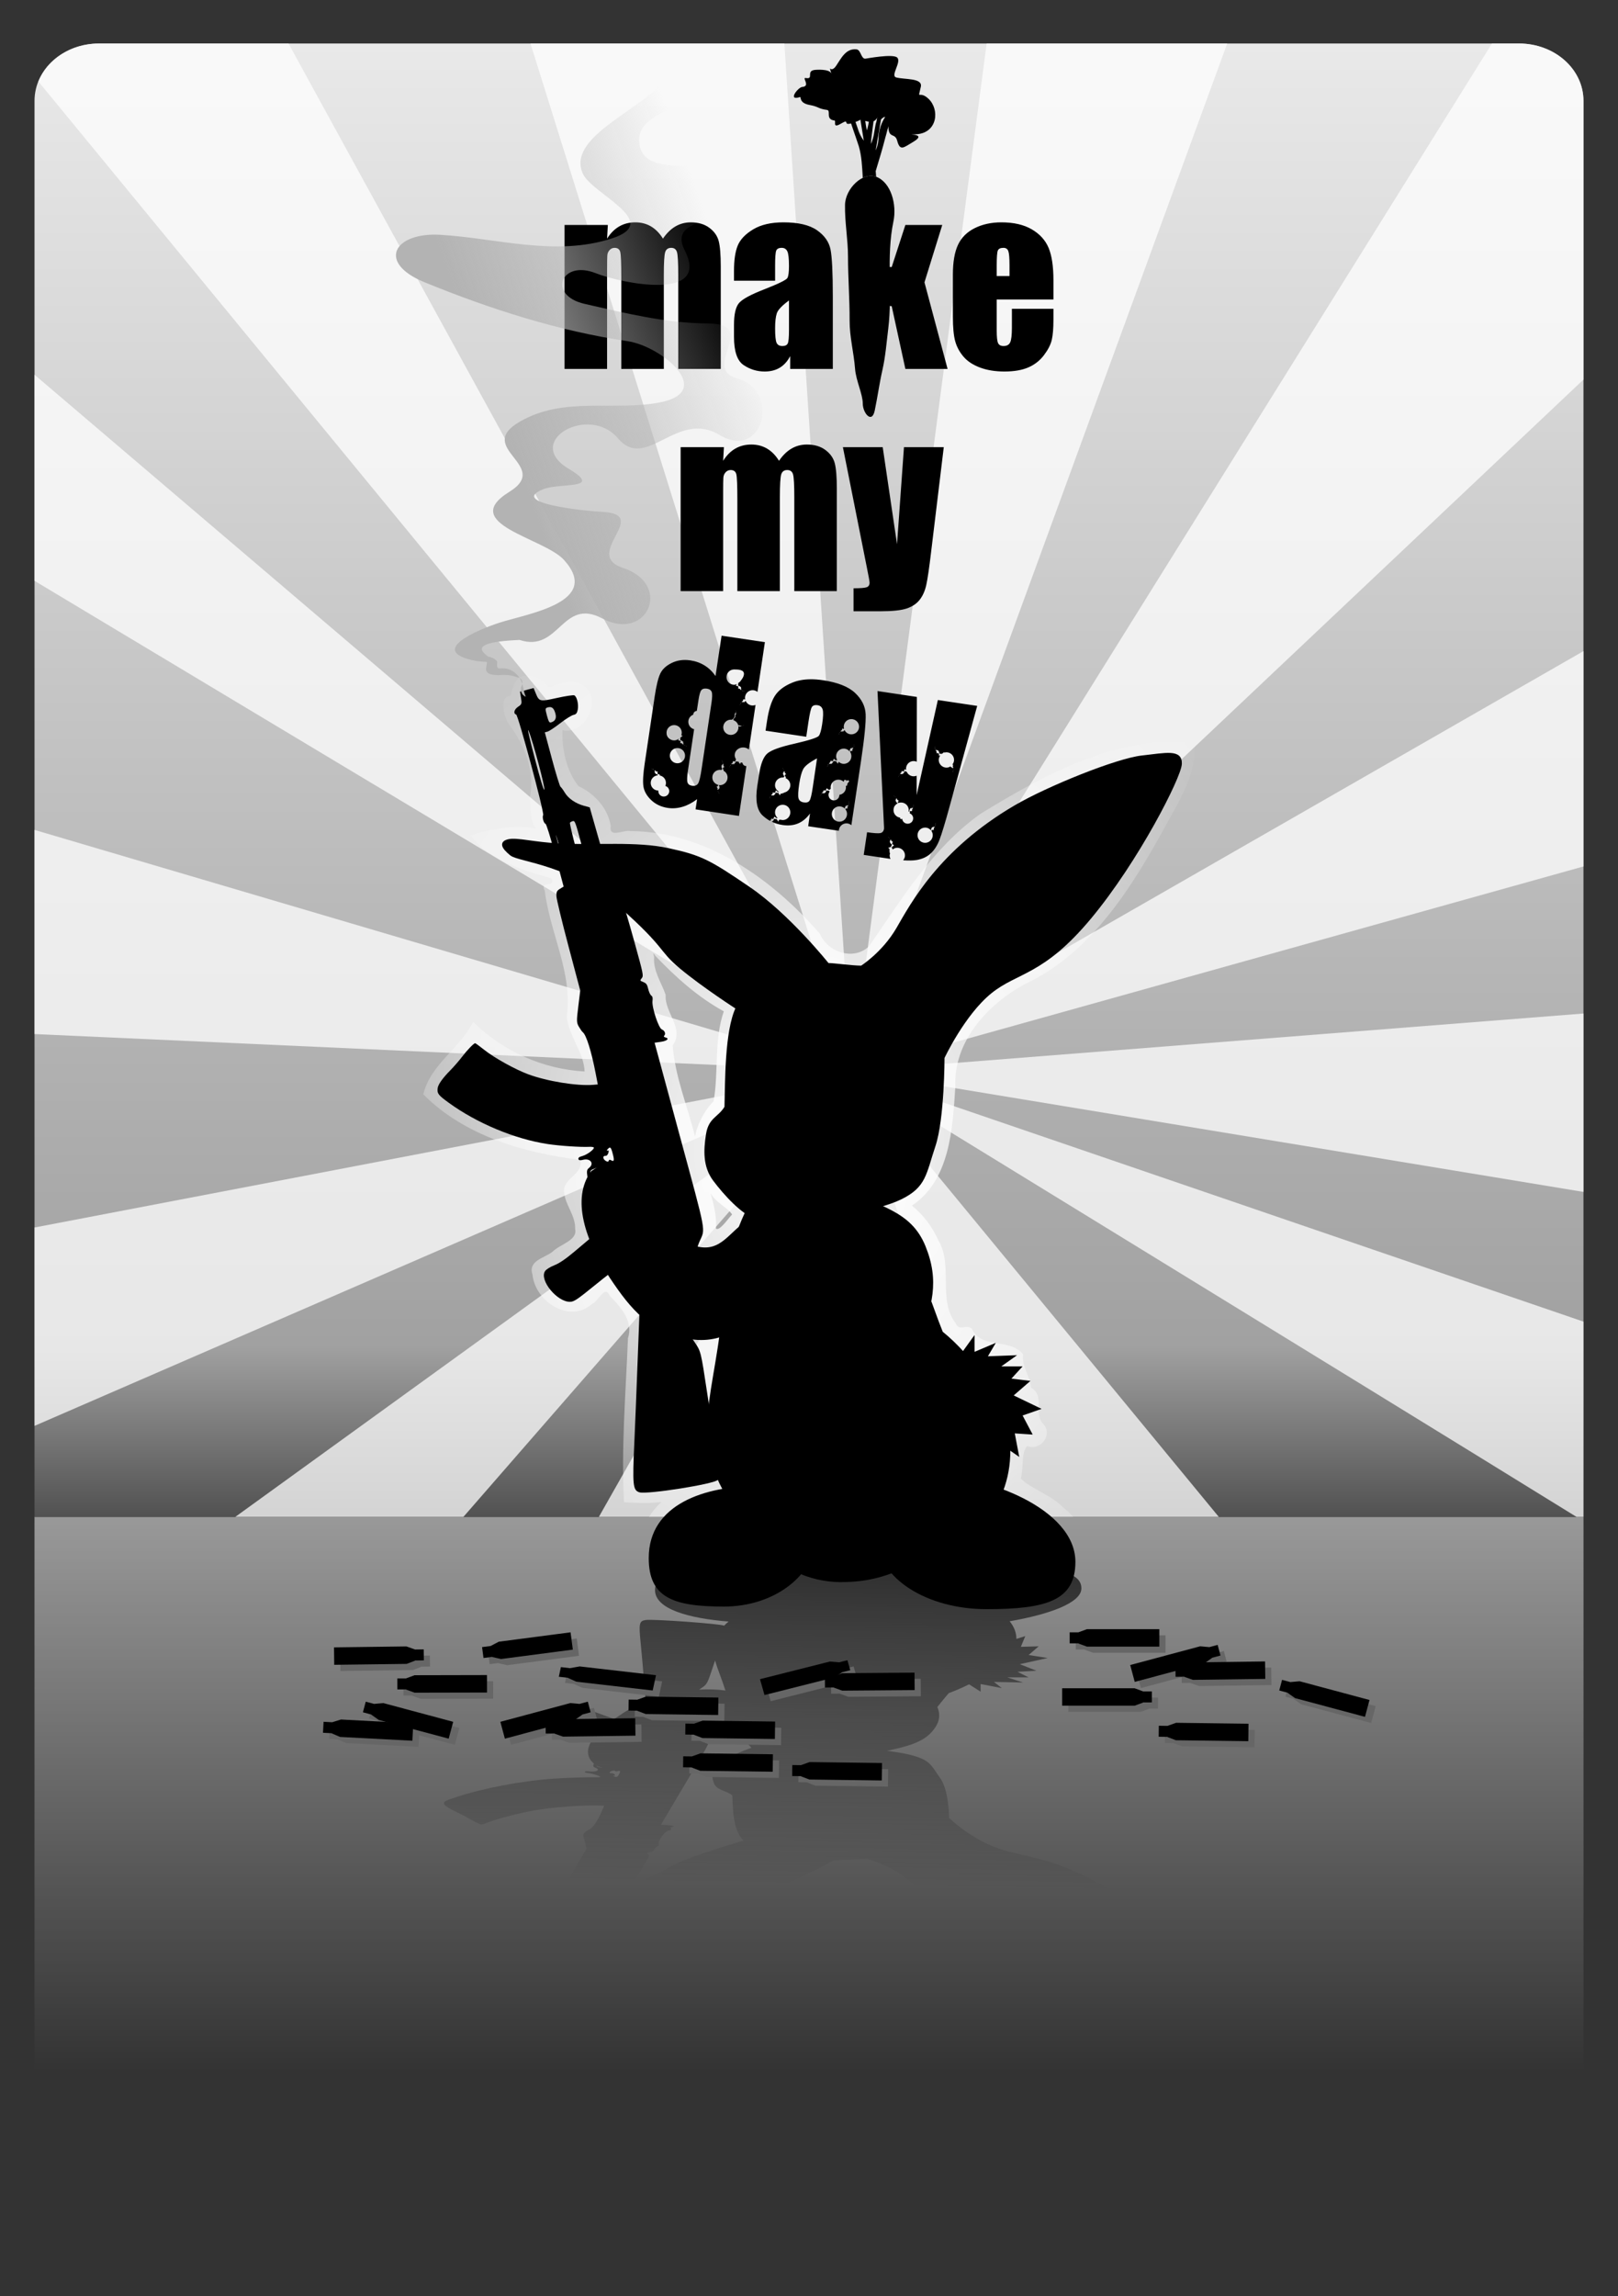<?xml version="1.0" encoding="UTF-8" standalone="no"?>
<!-- Created with Inkscape (http://www.inkscape.org/) -->
<svg
   xmlns:dc="http://purl.org/dc/elements/1.1/"
   xmlns:cc="http://web.resource.org/cc/"
   xmlns:rdf="http://www.w3.org/1999/02/22-rdf-syntax-ns#"
   xmlns:svg="http://www.w3.org/2000/svg"
   xmlns="http://www.w3.org/2000/svg"
   xmlns:xlink="http://www.w3.org/1999/xlink"
   xmlns:sodipodi="http://sodipodi.sourceforge.net/DTD/sodipodi-0.dtd"
   xmlns:inkscape="http://www.inkscape.org/namespaces/inkscape"
   width="524.409"
   height="744.094"
   id="svg2353"
   sodipodi:version="0.32"
   inkscape:version="0.46dev+devel"
   sodipodi:docname="rabbit_gun.svg"
   inkscape:output_extension="org.inkscape.output.svg.inkscape"
   version="1.0"
   inkscape:export-filename="C:\Dokumente und Einstellungen\Daniel\Desktop\rabbit_gun.png"
   inkscape:export-xdpi="89.929733"
   inkscape:export-ydpi="89.929733">
  <rect width="100%" height="100%" fill="#333333" stroke="none"/>
  <sodipodi:namedview
     inkscape:document-units="mm"
     id="base"
     pagecolor="#ffffff"
     bordercolor="#666666"
     borderopacity="1.0"
     inkscape:pageopacity="0.0"
     inkscape:pageshadow="2"
     inkscape:zoom="1"
     inkscape:cx="494.01796"
     inkscape:cy="480.58203"
     inkscape:current-layer="layer1"
     inkscape:window-width="1278"
     inkscape:window-height="774"
     inkscape:window-x="2"
     inkscape:window-y="0"
     width="524.409px"
     height="744.094px"
     showguides="true"
     inkscape:guide-bbox="true" />
  <defs
     id="defs3">
    <linearGradient
       inkscape:collect="always"
       id="linearGradient9356">
      <stop
         style="stop-color:#b3b3b3;stop-opacity:1;"
         offset="0"
         id="stop9358" />
      <stop
         style="stop-color:#b3b3b3;stop-opacity:0;"
         offset="1"
         id="stop9360" />
    </linearGradient>
    <linearGradient
       id="linearGradient6149"
       inkscape:collect="always">
      <stop
         offset="0"
         style="stop-color:#ffffff;stop-opacity:1;"
         id="stop6151" />
      <stop
         offset="1"
         style="stop-color:#ffffff;stop-opacity:0;"
         id="stop6153" />
    </linearGradient>
    <linearGradient
       id="linearGradient4575">
      <stop
         offset="0"
         style="stop-color:#494949;stop-opacity:1;"
         id="stop4577" />
      <stop
         offset="0.127"
         style="stop-color:#a1a1a1;stop-opacity:1;"
         id="stop4964" />
      <stop
         offset="1"
         style="stop-color:#e9e9e9;stop-opacity:1;"
         id="stop4579" />
    </linearGradient>
    <linearGradient
       id="linearGradient4177"
       inkscape:collect="always">
      <stop
         offset="0"
         style="stop-color:#999999;stop-opacity:1;"
         id="stop4179" />
      <stop
         offset="1"
         style="stop-color:#999999;stop-opacity:0;"
         id="stop4181" />
    </linearGradient>
    <linearGradient
       id="linearGradient3743"
       inkscape:collect="always">
      <stop
         offset="0"
         style="stop-color:#000000;stop-opacity:1;"
         id="stop3745" />
      <stop
         offset="1"
         style="stop-color:#000000;stop-opacity:0;"
         id="stop3747" />
    </linearGradient>
    <linearGradient
       id="linearGradient3749"
       gradientUnits="userSpaceOnUse"
       inkscape:collect="always"
       x1="51.445"
       x2="482.683"
       xlink:href="#linearGradient3743"
       y1="383.369"
       y2="383.369" />
    <linearGradient
       id="linearGradient3792"
       gradientUnits="userSpaceOnUse"
       inkscape:collect="always"
       x1="291.538"
       x2="266.403"
       xlink:href="#linearGradient3743"
       gradientTransform="matrix(0.56,0,0,-0.255,115.115,673.434)"
       y1="849.322"
       y2="244.693" />
    <linearGradient
       id="linearGradient4187"
       gradientUnits="userSpaceOnUse"
       inkscape:collect="always"
       x1="262.205"
       x2="262.205"
       xlink:href="#linearGradient4177"
       y1="491.548"
       y2="671.153" />
    <linearGradient
       id="linearGradient4581"
       gradientUnits="userSpaceOnUse"
       inkscape:collect="always"
       x1="279.056"
       x2="279.056"
       xlink:href="#linearGradient4575"
       y1="497.382"
       y2="13.969" />
    <radialGradient
       inkscape:collect="always"
       xlink:href="#linearGradient6149"
       id="radialGradient8111"
       gradientUnits="userSpaceOnUse"
       gradientTransform="matrix(1.344,-8.6354858e-8,1.0540415e-7,1.64,-89.421,-238.823)"
       cx="261.627"
       cy="372.375"
       fx="261.627"
       fy="372.375"
       r="125.002" />
    <linearGradient
       inkscape:collect="always"
       xlink:href="#linearGradient9356"
       id="linearGradient9362"
       x1="154.495"
       y1="114.059"
       x2="234.408"
       y2="85.068"
       gradientUnits="userSpaceOnUse" />
  </defs>
  <g
     inkscape:label="Layer 1"
     id="layer1"
     inkscape:groupmode="layer">
    <g
       id="g9364">
      <rect
         height="179.605"
         x="11.182"
         y="491.548"
         ry="0"
         rx="0"
         width="502.046"
         id="rect3794"
         style="opacity:1;fill:url(#linearGradient4187);fill-opacity:1;fill-rule:evenodd;stroke:none;stroke-width:4;stroke-linecap:butt;stroke-linejoin:miter;stroke-miterlimit:4;stroke-dasharray:none;stroke-dashoffset:0;stroke-opacity:1" />
      <path
         id="rect4189"
         d="M 32.125 14.094 C 20.528 14.094 11.188 22.39 11.188 32.688 L 11.188 491.562 L 513.219 491.562 L 513.219 32.688 C 513.219 22.39 503.878 14.094 492.281 14.094 L 32.125 14.094 z "
         style="opacity:1;fill:url(#linearGradient4581);fill-opacity:1;fill-rule:evenodd;stroke:none;stroke-width:4;stroke-linecap:butt;stroke-linejoin:miter;stroke-miterlimit:4;stroke-dasharray:none;stroke-dashoffset:0;stroke-opacity:1" />
      <path
         id="path6157"
         d="M 32.125 14.094 C 23.018 14.094 15.331 19.223 12.438 26.406 L 276 347.094 L 93.5 14.094 L 32.125 14.094 z M 276 347.094 L 254.219 14.094 L 171.938 14.094 L 276 347.094 z M 276 347.094 L 397.75 14.094 L 319.781 14.094 L 276 347.094 z M 276 347.094 L 513.219 123 L 513.219 32.688 C 513.219 22.39 503.878 14.094 492.281 14.094 L 483.562 14.094 L 276 347.094 z M 276 347.094 L 513.219 280.781 L 513.219 211 L 276 347.094 z M 276 347.094 L 513.219 386.25 L 513.219 328.438 L 276 347.094 z M 276 347.094 C 276.728 347.822 427.204 439.8 510.969 491.562 L 513.219 491.562 L 513.219 428.281 L 276 347.094 z M 276 347.094 L 323.156 491.562 L 395.031 491.562 L 276 347.094 z M 276 347.094 L 194.094 491.562 L 251.562 491.562 L 276 347.094 z M 276 347.094 L 76.25 491.562 L 150.188 491.562 L 276 347.094 z M 276 347.094 L 11.188 397.781 L 11.188 462.062 L 276 347.094 z M 276 347.094 L 11.188 268.938 L 11.188 335.094 L 276 347.094 z M 276 347.094 L 11.188 121.438 L 11.188 188.219 L 276 347.094 z "
         style="fill:#ffffff;fill-opacity:0.75;fill-rule:evenodd;stroke:none;stroke-width:1px;stroke-linecap:butt;stroke-linejoin:miter;stroke-opacity:1" />
      <path
         sodipodi:nodetypes="ccscssccssscscsssssccsssssssssssssscccsscccscccsscsssscccccsssssscccssccccsscssssssscsscsccccccccccccccccccccscccccsccccsscsscssssssssscccscccccsccssssssssscccsssccscccsssccssssc"
         id="path3346"
         d="M 321.739,507.757 C 308.494,507.757 296.947,500.681 290.926,503.846 C 285.911,502.994 280.813,502.52 274.239,502.533 C 270.252,502.541 265.839,502.942 261.645,503.721 C 256.302,500.844 247.15,508.132 236.708,508.132 C 220.213,508.132 212.301,509.447 212.301,515.288 C 212.301,521.507 223.456,524.459 236.145,525.476 C 235.6,525.936 235.119,526.372 234.676,526.819 C 233.741,526.218 211.673,524.615 209.27,524.976 C 207.177,525.29 206.998,526.041 207.645,532.444 C 207.902,534.987 208.266,538.962 208.739,544.663 C 208.865,546.179 209.073,548.834 209.27,551.163 C 205.886,552.591 202.938,554.422 199.708,556.632 C 199.494,556.778 199.292,556.922 199.083,557.069 C 198.036,556.701 196.789,556.238 195.489,555.757 C 189.097,553.392 188.13,553.11 186.801,553.101 C 182.609,553.07 176.833,556.278 178.708,557.601 C 179.079,557.862 180.287,558.21 181.739,558.476 C 183.429,558.785 185.386,559.406 188.333,560.538 C 189.903,561.141 191.489,561.751 193.051,562.351 C 190.24,565.679 189.505,568.953 192.489,571.507 C 192.123,572.481 192.339,572.614 193.051,572.882 C 194.732,573.513 193.319,574.319 191.02,574.038 C 190.114,573.927 189.662,573.975 189.551,574.163 C 189.438,574.355 189.789,574.477 190.801,574.601 C 192.281,574.781 194.705,575.589 194.551,575.851 C 194.504,575.931 193.838,575.963 193.083,575.944 C 190.3,575.877 183.37,576.11 179.489,576.382 C 168.817,577.13 156.667,579.449 147.52,582.476 C 144.135,583.596 143.745,583.814 143.958,584.601 C 144.107,585.152 145.542,586.084 148.083,587.257 C 149.215,587.78 150.924,588.674 151.895,589.257 C 153.442,590.184 155.54,591.191 156.083,591.257 C 156.183,591.269 157.512,590.814 159.051,590.257 C 162.329,589.071 168.941,587.394 173.239,586.663 C 179.337,585.626 189.061,584.906 194.301,585.101 L 195.801,585.163 L 195.114,586.788 C 193.732,590.061 192.068,592.48 190.926,592.882 C 190.7,592.962 190.17,593.302 189.708,593.663 C 188.936,594.265 188.903,594.513 189.489,596.663 L 190.114,599.007 L 186.301,605.569 C 184.199,609.178 182.459,612.488 182.426,612.913 C 182.377,613.556 182.559,613.731 183.551,614.007 L 184.739,614.351 L 183.239,616.913 C 175.343,618.264 169.195,618.615 167.801,619.132 C 164.931,620.197 164.361,620.88 167.051,621.132 C 169.454,621.356 174.19,620.824 181.051,620.569 C 179.897,622.444 179.094,623.569 178.864,623.601 C 178.264,623.683 177.739,624.617 178.114,624.913 C 178.546,625.254 170.052,639.631 169.364,639.726 C 168.371,639.861 168.705,640.494 169.989,640.882 C 171.172,641.239 171.261,641.34 170.958,642.194 L 170.614,643.101 L 172.833,643.382 L 175.02,643.632 L 175.645,642.944 C 176.816,641.632 176.942,641.597 182.551,642.163 C 185.313,642.442 187.843,642.635 188.176,642.569 C 188.599,642.486 188.992,642.139 189.208,641.726 C 189.424,641.312 189.476,640.835 189.301,640.444 C 189.074,639.936 188.771,639.742 187.926,639.663 C 187.329,639.607 185.401,639.064 183.645,638.444 C 181.89,637.825 180.047,637.286 179.551,637.226 L 178.645,637.101 L 180.989,633.163 C 182.266,630.991 183.5,629.142 183.739,629.069 C 183.978,628.996 184.596,628.62 185.114,628.226 C 186.255,627.356 188.598,626.619 191.239,626.288 L 193.208,626.038 L 196.364,620.944 C 196.505,620.718 196.578,620.62 196.708,620.413 C 204.428,620.437 212.035,620.447 218.676,619.788 C 229.198,618.744 231.744,618.132 244.645,614.132 C 257.547,610.131 270.27,602.851 270.27,602.851 C 272.341,602.851 278.133,602.444 281.239,602.444 C 281.239,602.444 288.288,604.474 292.958,608.132 C 297.533,611.715 306.585,619.608 331.02,626.132 C 341.634,628.965 363.919,633.025 372.02,633.444 C 380.072,633.861 384.641,634.361 384.458,632.444 C 384.273,630.513 370.548,618.205 355.176,609.788 C 339.804,601.371 331.59,601.955 322.989,598.788 C 314.206,595.554 307.614,589.132 307.614,589.132 C 307.614,589.132 307.604,580.132 304.676,576.132 C 301.638,571.981 301.737,570.194 294.051,568.444 C 292.339,568.054 290.03,567.694 287.489,567.351 C 293.885,566.033 298.972,564.618 301.926,561.319 C 304.586,558.35 304.922,555.822 303.801,553.163 C 304.957,551.765 306.023,550.355 307.52,548.663 C 309.589,547.906 311.838,546.934 314.083,545.819 L 317.833,548.194 L 317.833,545.726 L 324.708,547.038 L 322.145,545.038 L 331.583,545.226 L 326.489,543.569 L 333.395,543.569 L 329.77,541.757 L 335.926,541.413 L 330.52,539.288 L 339.551,537.288 L 333.395,536.319 L 336.645,533.507 L 330.864,533.663 L 332.301,530.194 L 329.426,531.101 C 329.412,529.017 328.647,527.118 327.239,525.382 C 339.904,523.182 350.489,519.462 350.489,514.726 C 350.489,509.031 341.192,507.757 321.739,507.757 z M 231.77,538.069 C 232.537,540.905 233.931,544.049 235.114,547.819 C 232.494,547.477 229.706,547.362 226.583,547.538 L 227.239,547.101 C 229.187,545.797 229.226,545.742 231.208,539.757 C 231.409,539.149 231.555,538.714 231.77,538.069 z M 230.301,561.101 C 235.256,561.04 237.938,562.753 241.426,564.101 C 242.105,564.893 242.832,565.646 243.583,566.382 C 240.115,567.497 236.176,569.527 233.551,571.132 C 230.349,573.09 230.551,575.436 231.364,577.788 C 232.177,580.14 235.137,580.121 237.333,581.788 C 237.573,585.462 237.329,592.944 240.989,596.444 C 240.989,596.444 229.936,599.694 222.708,602.444 C 215.945,605.018 218.165,605.313 204.708,610.851 C 205.582,609.539 206.586,607.968 207.739,606.069 C 210.586,601.38 210.668,601.203 210.051,600.851 C 209.416,600.488 209.431,600.47 210.583,600.257 C 211.524,600.082 211.829,599.893 212.145,599.257 C 212.36,598.825 212.788,598.393 213.114,598.288 C 213.553,598.146 213.65,597.925 213.52,597.476 C 213.254,596.553 215.485,593.445 216.551,593.257 C 217.479,593.093 217.889,592.62 217.333,592.351 C 217.076,592.226 217.222,592.16 217.739,592.101 C 219.124,591.941 218.279,591.578 216.208,591.444 L 214.208,591.319 L 222.301,577.694 C 231.22,562.689 230.677,563.99 228.77,561.976 C 228.504,561.694 228.279,561.439 228.145,561.226 C 228.904,561.147 229.634,561.109 230.301,561.101 z M 193.364,572.163 C 193.474,572.236 193.56,572.31 193.676,572.382 C 194.253,572.567 194.812,572.701 195.364,572.851 C 194.437,572.714 193.774,572.584 193.583,572.476 C 193.468,572.411 193.388,572.302 193.364,572.163 z M 199.051,573.757 C 199.197,573.764 199.311,573.802 199.364,573.882 C 199.474,574.049 199.655,574.08 200.051,573.976 C 201.102,573.699 201.232,573.916 200.645,574.913 C 200.57,575.041 200.523,575.157 200.458,575.257 C 200.001,575.954 199.716,575.982 198.958,575.601 C 198.623,575.432 198.648,575.373 198.989,575.413 C 199.394,575.46 199.438,575.382 199.208,575.038 C 199.05,574.803 198.675,574.618 198.395,574.632 C 197.294,574.684 197.337,574.145 198.458,573.851 C 198.709,573.784 198.906,573.75 199.051,573.757 z M 188.489,620.413 C 189.195,620.408 189.906,620.414 190.614,620.413 C 190.579,620.472 190.555,620.51 190.52,620.569 C 188.574,623.878 188.393,624.091 187.708,624.007 C 187.305,623.958 186.909,623.841 186.801,623.757 C 186.704,623.68 187.463,622.195 188.489,620.413 z M 183.176,620.476 C 182.969,620.814 182.761,621.203 182.583,621.476 C 182.023,622.329 182.359,621.717 183.051,620.507 C 183.097,620.506 183.131,620.477 183.176,620.476 z M 178.489,628.632 C 178.685,628.726 177.76,630.52 176.614,632.476 C 175.468,634.431 174.111,636.549 173.426,637.288 C 172.861,637.899 173.549,636.48 175.333,633.382 C 177.187,630.162 178.269,628.526 178.489,628.632 z M 180.27,638.569 C 180.372,638.545 180.489,638.554 180.614,638.569 C 182.008,638.74 182.49,639.154 182.083,639.851 C 181.602,640.673 180.923,640.944 179.645,640.788 C 178.75,640.679 178.727,640.599 179.333,639.569 C 179.717,638.916 179.964,638.643 180.27,638.569 z"
         style="fill:url(#linearGradient3792);fill-opacity:1;fill-rule:evenodd;stroke:none;stroke-width:2.648px;stroke-linecap:butt;stroke-linejoin:miter;stroke-opacity:1" />
      <path
         id="path5352"
         d="M 170.188 219 C 166.95 219.184 165.966 223.227 165.469 225.531 C 161.723 225.485 163.222 231.887 164.781 234.469 C 170.031 241.278 173.599 250.145 171.656 258.75 C 172.081 262.016 171.641 265.698 173.719 268.5 C 166.701 267.302 159.309 268.475 152.531 270.75 C 158.918 278.984 169.212 281.899 178.75 284.656 C 180.296 287.794 174.683 285.314 176.562 288.625 C 178.232 302.426 185.717 315.323 183.688 329.531 C 184.353 335.755 189.278 341.132 189.469 347.219 C 175.98 346.479 163.033 340.696 153.344 331.156 C 149.023 339.816 139.546 344.869 137.188 354.625 C 150.564 368.117 170.041 373.693 188 375.844 C 189.412 380.456 182.434 381.603 182.812 386.312 C 183.179 390.528 186.559 393.805 186.406 398.281 C 187.262 401.96 181.447 403.227 179.125 405.594 C 176.318 407.799 171.062 408.482 172.594 413.094 C 173.424 421.738 184.651 429.087 191.906 422.531 C 194.063 421.677 195.954 416.163 197.656 419.938 C 201.162 423.585 205.351 428.165 203.531 433.625 C 202.821 451.332 201.3 469.083 202.25 486.812 C 206.285 487.047 210.349 487.202 214.375 486.75 C 212.82 488.132 211.472 489.755 210.344 491.562 L 347.844 491.562 C 346.9 490.434 345.806 489.439 344.625 488.562 C 340.809 484.457 334.364 482.654 330.844 479.125 C 331.843 475.852 330.884 470.765 332.906 468.594 C 337.272 470.317 341.524 464.773 337.969 461.281 C 334.983 457.862 338.78 452.243 334.125 449.656 C 334.024 446.252 331.017 442.69 331.594 438.875 C 327.322 433.472 317.954 437.352 315 430.562 C 313.037 428.98 310.96 431.596 309.719 428.781 C 303.847 421.018 309.039 410.225 304.125 401.906 C 302.18 397.565 299.189 393.601 295.562 390.688 C 307.93 382.414 308.753 365.711 309.625 352.25 C 308.981 337.568 319.971 325.602 332.031 318.969 C 354.255 308.643 367.607 286.333 378.875 265.594 C 383.202 257.824 387.935 249.804 387.094 240.562 C 361.886 238.216 338.555 250.994 317.844 263.688 C 302.31 274.693 292.25 291.331 281.656 306.656 C 276.658 311.407 268.273 308.646 265.688 302.531 C 250.187 284.766 228.793 269.483 204.281 269.312 C 201.964 268.846 197.273 271.775 197.938 267.656 C 196.998 261.808 192.635 257.164 187.5 254.75 C 183.516 249.788 182.073 242.557 182.281 236.594 C 190.239 238.427 196.04 224.902 187.906 221.531 C 184.66 219.732 180.607 222.012 177.906 222.75 C 176.15 220.631 173.762 218.736 170.844 219.031 C 170.607 219.008 170.403 218.988 170.188 219 z M 211.75 308.969 C 211.788 308.922 211.954 309.145 212.469 309.812 C 219.007 316.658 226.223 323.163 234.594 327.719 C 231.334 337.135 232.98 347.302 231.281 356.875 C 228.218 359.875 225.734 364.981 225.281 368.375 C 222.86 358.56 218.71 348.671 218.031 338.75 C 221.978 333.342 215.297 328.11 215.75 322.406 C 214.347 318.308 211.699 314.768 212 310.219 C 212.023 309.83 211.687 309.047 211.75 308.969 z M 230.281 386.625 C 231.801 389.593 235.912 391.36 237.281 393.562 C 235.91 394.976 233.233 399.034 232.031 398.125 C 232.372 394.264 231.242 389.93 230.281 386.625 z "
         style="fill:url(#radialGradient8111);fill-opacity:1;fill-rule:evenodd;stroke:none;stroke-width:1px;stroke-linecap:butt;stroke-linejoin:miter;stroke-opacity:1" />
      <g
         transform="matrix(0.56,0,0,0.56,112.993,157.524)"
         id="g2299">
        <path
           id="path2362"
           sodipodi:nodetypes="cczczzzzczzzzzzcczzzzszzc"
           d="M 277.28,276.865 C 280.98,276.865 291.352,278.397 296.902,278.397 C 296.902,278.397 309.487,270.517 317.833,256.168 C 326.008,242.112 342.188,211.146 385.856,185.559 C 404.824,174.445 444.634,158.437 459.111,156.793 C 473.501,155.159 481.677,153.197 481.35,160.716 C 481.02,168.291 456.495,216.614 429.024,249.63 C 401.553,282.646 386.837,280.358 371.466,292.78 C 355.771,305.464 343.995,330.699 343.995,330.699 C 343.995,330.699 343.995,366.003 338.763,381.694 C 333.334,397.975 333.53,404.904 319.795,411.768 C 305.788,418.769 271.557,424.19 260.274,424.844 C 248.34,425.536 242.615,424.844 235.42,422.883 C 228.365,420.959 217.919,409.724 211.649,401.308 C 205.926,393.626 206.272,384.38 207.725,375.156 C 209.177,365.932 214.49,366.003 218.414,359.466 C 218.843,345.057 218.414,315.662 224.955,301.933 C 224.955,301.933 205.169,289.184 192.251,278.397 C 179.715,267.927 184.787,267.27 157.586,243.092 C 129.694,218.302 98.556,216.614 94.141,213.018 C 89.012,208.841 88.024,206.159 92.833,205.173 C 97.641,204.187 107.377,206.928 122.198,207.688 C 143.576,208.785 166.4,206.341 185.057,210.403 C 203.86,214.498 208.44,216.941 231.495,232.632 C 254.551,248.323 277.28,276.865 277.28,276.865 z"
           style="fill:#000000;fill-opacity:1;fill-rule:evenodd;stroke:#000000;stroke-width:1.787px;stroke-linecap:butt;stroke-linejoin:miter;stroke-opacity:1" />
        <path
           id="path2959"
           sodipodi:nodetypes="ccczcsczc"
           d="M 270.461,353.844 C 259.206,382.088 215.118,412.193 215.118,488.067 C 208.181,540.823 194.768,561.902 236.752,608.047 C 246.432,626.185 267.607,634.154 284.376,634.227 C 301.145,634.299 312.537,630.639 325.803,624.034 C 359.943,614.514 382.977,592.095 382.977,558.01 C 382.977,531.485 360.227,502.518 343.852,489.362 C 337.152,472.741 335.423,462.86 323.34,444.052 C 311.257,425.245 288.403,404.084 270.461,353.844 z"
           style="fill:#000000;fill-opacity:1;fill-rule:evenodd;stroke:none;stroke-width:4;stroke-linecap:butt;stroke-linejoin:miter;stroke-miterlimit:4;stroke-dashoffset:0;stroke-opacity:1" />
        <path
           id="path2964"
           sodipodi:nodetypes="csssc"
           d="M 420.63,622.512 C 420.63,644.847 403.997,649.883 369.232,649.883 C 334.467,649.883 306.252,631.756 306.252,609.422 C 306.252,587.087 299.599,572.001 334.364,572.001 C 369.129,572.001 420.63,591.847 420.63,622.512 z"
           style="fill:#000000;fill-opacity:1;fill-rule:evenodd;stroke:none;stroke-width:4;stroke-linecap:butt;stroke-linejoin:miter;stroke-miterlimit:4;stroke-dashoffset:0;stroke-opacity:1" />
        <path
           d="M 173.692,620.306 C 173.692,643.215 187.795,648.381 217.272,648.381 C 246.749,648.381 270.672,629.788 270.672,606.879 C 270.672,583.97 265.716,578.634 236.239,578.634 C 206.762,578.634 173.692,588.852 173.692,620.306 z"
           sodipodi:nodetypes="csssc"
           id="path2967"
           style="fill:#000000;fill-opacity:1;fill-rule:evenodd;stroke:none;stroke-width:4;stroke-linecap:butt;stroke-linejoin:miter;stroke-miterlimit:4;stroke-dashoffset:0;stroke-opacity:1" />
        <path
           id="path2971"
           sodipodi:nodetypes="ccszssszc"
           d="M 154.658,390.631 C 150.341,390.87 145.668,392.691 140.407,396.409 C 128.653,412.253 137.002,436.891 151.178,458.173 C 163.93,477.318 174.257,488.913 195.851,493.279 C 218.332,497.824 230.287,483.481 253.104,471.529 C 291.534,451.399 262.901,447.973 257.101,436.911 C 251.302,425.849 269.548,404.882 231.118,425.012 C 220.364,430.646 215.855,444.131 200.614,439.714 C 186.225,435.544 171.849,389.683 154.658,390.631 z"
           style="fill:#000000;fill-opacity:1;fill-rule:evenodd;stroke:none;stroke-width:4;stroke-linecap:butt;stroke-linejoin:miter;stroke-miterlimit:4;stroke-dashoffset:0;stroke-opacity:1" />
        <path
           d="M 271.711,531.23 C 274.263,534.612 278.314,537.39 284.248,539.576 C 303.718,540.208 319.467,519.5 329.271,495.943 C 338.09,474.75 342.011,459.793 333.828,439.741 C 325.307,418.865 306.964,417.223 284.664,405.384 C 247.108,385.446 259.907,410.701 253.956,421.668 C 248.004,432.635 220.77,429.609 258.326,449.547 C 268.837,455.127 282.41,451.188 287.086,466.095 C 291.5,480.169 261.55,517.764 271.711,531.23 z"
           sodipodi:nodetypes="ccszssszc"
           id="path2977"
           style="fill:#000000;fill-opacity:1;fill-rule:evenodd;stroke:none;stroke-width:4;stroke-linecap:butt;stroke-linejoin:miter;stroke-miterlimit:4;stroke-dashoffset:0;stroke-opacity:1" />
        <path
           d="M 362.259,491.252 L 355.22,501.035 C 340.089,501.434 327.921,516.016 327.921,533.985 C 327.921,550.591 338.324,564.286 351.843,566.593 L 354.476,574.087 L 360.943,567.622 L 369.356,573.457 L 371.931,563.103 L 380.344,568.252 L 379.715,555.952 L 388.128,561.787 L 385.552,548.172 L 395.911,548.859 L 390.074,537.818 L 401.062,533.985 L 384.923,526.205 L 394.595,517.796 L 383.607,516.48 L 390.074,509.387 L 377.769,509.387 L 386.869,502.922 L 369.986,503.552 L 374.564,495.772 L 362.259,500.977 L 362.259,491.252 z"
           id="path2982"
           style="opacity:1;fill:#000000;fill-opacity:1;fill-rule:evenodd;stroke:none;stroke-width:4;stroke-linecap:butt;stroke-linejoin:miter;stroke-miterlimit:4;stroke-dasharray:none;stroke-dashoffset:0;stroke-opacity:1" />
        <path
           d="M 132.401,124.352 C 132.015,122.729 131.346,121.407 130.591,121.08 C 129.995,120.822 125.475,121.507 120.54,122.6 C 110.516,124.821 110.274,124.764 108.182,119.618 L 107.059,116.855 L 103.129,117.908 L 99.199,118.961 L 99.781,122.563 C 100.324,125.914 100.204,126.283 98.09,127.683 C 95.795,129.202 95.175,131.644 96.949,132.176 C 98.179,132.546 113.363,189.038 112.591,190.375 C 111.921,191.536 112.872,195.1 113.943,195.421 C 114.463,195.577 116.591,202.446 119.605,213.696 L 124.439,231.737 L 122.303,233.051 C 120.529,234.135 120.189,234.855 120.278,237.375 C 120.337,239.044 123.464,251.991 127.222,266.147 L 134.047,291.888 L 132.924,301.091 C 131.877,309.523 131.9,310.504 133.279,312.866 C 134.106,314.283 135.103,315.69 135.507,316.003 C 137.547,317.579 140.51,327.031 142.98,339.871 L 144.208,346.242 L 141.492,346.467 C 132.128,347.229 114.78,344.412 103.882,340.343 C 96.202,337.476 84.376,330.897 78.519,326.247 C 75.768,324.063 73.372,322.313 73.194,322.361 C 72.223,322.621 68.513,326.485 65.749,330.123 C 64.013,332.408 60.936,335.96 58.911,338.01 C 54.371,342.61 51.795,346.248 51.528,348.413 C 51.148,351.497 51.872,352.43 57.921,356.822 C 74.268,368.692 95.986,377.777 115.058,380.713 C 121.993,381.781 134.359,382.609 139.332,382.346 C 140.681,382.274 141.856,382.478 141.941,382.795 C 142.216,383.821 137.922,386.959 135.277,387.668 C 133.468,388.153 132.795,388.674 132.997,389.428 C 133.194,390.164 134.031,390.299 135.651,389.865 C 139.759,388.765 142.307,391.916 139.304,394.391 C 137.349,396.002 137.379,396.399 140.28,409.374 C 142.873,420.972 143.313,421.7 148.287,422.736 L 150.544,423.208 L 149.353,425.729 C 148.703,427.113 145.967,430.11 143.263,432.386 C 140.559,434.663 134.968,439.369 130.845,442.846 C 125.58,447.285 122.068,449.675 119.048,450.889 C 116.453,451.932 114.313,453.295 113.65,454.321 C 110.3,459.509 120.641,472.146 128.134,472.027 C 130.509,471.989 132.191,470.835 143.614,461.561 C 148.499,457.594 153.266,453.934 154.209,453.409 C 155.599,452.636 161.937,452.597 169.101,453.344 C 169.218,453.356 168.973,461.865 168.567,472.249 C 168.16,482.634 167.597,497.403 167.307,505.062 C 166.461,527.423 165.838,543.087 165.378,553.059 C 164.221,578.177 164.506,581.021 168.247,582.253 C 172.541,583.668 211.987,577.422 213.657,575.063 C 214.61,573.719 214.174,568.121 212.03,554.344 C 211.15,548.683 209.082,535.207 207.45,524.388 C 203.908,500.912 203.851,500.671 200.371,495.557 L 197.645,491.548 L 196.477,475.397 C 195.837,466.522 195.14,457.888 194.942,456.184 C 194.745,454.479 195.01,452.782 195.512,452.417 C 196.015,452.052 196.235,451.093 196.021,450.295 C 195.791,449.438 196.116,448.714 196.793,448.532 C 198.26,448.139 202.482,442.479 201.794,441.831 C 201.509,441.563 202.096,439.443 203.094,437.127 C 206.501,429.226 207.465,434.323 191.526,375.468 L 177.081,322.094 L 180.634,321.597 C 184.335,321.073 185.847,319.672 183.372,319.044 C 182.448,318.81 182.222,318.472 182.681,317.985 C 183.675,316.929 182.956,315.073 181.298,314.43 C 179.393,313.692 175.391,301.531 175.867,297.913 C 176.099,296.149 175.91,295.342 175.125,294.785 C 174.542,294.373 173.762,292.64 173.378,290.946 C 172.813,288.451 172.286,287.707 170.604,287.022 C 168.546,286.185 168.522,286.163 169.657,284.739 C 170.759,283.356 170.598,282.561 165.509,264.169 C 158.438,238.612 154.47,227.113 152.424,226.321 C 151.029,225.78 150.374,223.946 145.211,205.83 L 139.537,185.907 L 136.05,184.951 C 131.331,183.653 127.122,180.744 125.083,177.335 C 124.157,175.786 123.059,174.281 122.633,173.995 C 122.206,173.71 119.981,166.509 117.698,157.991 L 113.546,142.495 L 115.154,142.064 C 116.04,141.827 119.33,139.639 122.468,137.209 C 125.606,134.778 129.064,132.622 130.131,132.403 C 131.639,132.094 132.187,131.439 132.593,129.446 C 132.906,127.912 132.787,125.975 132.401,124.352 z M 119.695,131.682 C 120.422,134.413 119.53,136.105 117.038,136.773 C 116.147,137.012 115.688,136.199 114.773,132.785 C 113.691,128.747 113.722,128.472 115.322,128.043 C 117.605,127.431 118.835,128.454 119.695,131.682 z M 134.768,207.407 C 136.813,215.038 138.436,221.84 138.364,222.526 C 138.293,223.211 137.621,223.921 136.877,224.121 C 135.595,224.464 135.312,223.728 131.62,209.95 C 129.479,201.959 127.899,195.145 128.091,194.813 C 128.283,194.481 129.031,194.059 129.752,193.866 C 130.977,193.537 131.291,194.429 134.768,207.407 z M 109.909,160.628 C 111.957,168.298 113.602,175.324 113.252,175.695 C 112.86,176.112 110.949,169.777 107.636,157.145 C 104.448,144.993 103.192,139.346 104.203,141.744 C 105.426,144.642 107.861,152.959 109.909,160.628 z M 122.831,211.802 C 123.612,214.716 124.366,217.637 124.896,219.864 C 125.955,224.319 124.888,220.728 122.519,211.886 C 120.149,203.044 119.278,199.4 120.588,203.788 C 121.243,205.981 122.051,208.888 122.831,211.802 z M 152.504,385.062 C 152.62,385.453 152.728,385.9 152.863,386.402 C 153.911,390.313 153.663,391.148 151.786,390.065 C 151.077,389.655 150.739,389.766 150.542,390.422 C 150.353,391.052 149.856,391.102 148.958,390.583 C 146.954,389.427 146.872,387.345 148.839,387.552 C 149.34,387.604 150,386.892 150.282,385.969 C 150.694,384.621 150.617,384.333 149.893,384.517 C 149.284,384.673 149.259,384.423 149.858,383.761 C 151.213,382.263 151.689,382.329 152.504,385.062 z M 154.329,391.873 L 156.309,399.263 C 158.223,406.406 158.249,406.736 156.815,408.653 C 155.998,409.745 154.442,410.868 153.369,411.155 C 151.16,411.747 147,410.251 146.588,408.713 C 146.438,408.152 145.991,407.772 145.598,407.877 C 144.419,408.193 145.28,409.915 147.409,411.508 C 149.935,413.399 153.469,414.192 156.167,413.469 C 158.397,412.871 160.708,413.968 160.276,415.407 C 160.132,415.885 157.957,416.818 155.449,417.49 C 152.941,418.162 150.777,419.087 150.639,419.545 C 150.231,420.903 147.244,421.34 145.594,420.275 C 144.751,419.73 143.868,418.33 143.635,417.162 C 143.402,415.994 142.324,411.006 141.245,406.1 C 139.708,399.107 139.484,396.933 140.201,396.041 C 140.789,395.31 143.477,394.359 147.721,393.38 L 154.329,391.873 z"
           id="path2255"
           style="fill:#000000" />
      </g>
      <path
         id="text6581"
         sodipodi:nodetypes="ccsscssssccccsssccccssssccccccccsssssccccsssccscssssscccssssscccccccccccccsssccccsssssssccsssssccccssscccccsscssssccccsssccccsssscccccccssscccsscccccc"
         d="M 197.007,72.898 L 196.761,77.328 C 197.863,75.57 199.175,74.252 200.699,73.373 C 202.222,72.494 203.957,72.054 205.902,72.054 C 209.699,72.054 212.687,73.812 214.867,77.328 C 216.062,75.57 217.41,74.252 218.91,73.373 C 220.41,72.494 222.074,72.054 223.902,72.054 C 226.316,72.054 228.314,72.64 229.896,73.812 C 231.478,74.984 232.492,76.42 232.937,78.119 C 233.382,79.818 233.605,82.578 233.605,86.398 L 233.605,119.55 L 219.824,119.55 L 219.824,89.14 C 219.824,85.156 219.689,82.689 219.42,81.74 C 219.15,80.791 218.523,80.316 217.539,80.316 C 216.531,80.316 215.88,80.785 215.588,81.722 C 215.295,82.66 215.148,85.132 215.148,89.14 L 215.148,119.55 L 201.367,119.55 L 201.367,89.914 C 201.367,85.343 201.255,82.601 201.033,81.687 C 200.81,80.773 200.195,80.316 199.187,80.316 C 198.554,80.316 198.015,80.556 197.57,81.037 C 197.125,81.517 196.879,82.103 196.832,82.794 C 196.785,83.486 196.761,84.957 196.761,87.207 L 196.761,119.55 L 182.98,119.55 L 182.98,72.898 L 197.007,72.898 z M 251.218,90.968 L 237.894,90.968 L 237.894,87.839 C 237.894,84.23 238.31,81.447 239.142,79.49 C 239.974,77.533 241.644,75.804 244.152,74.304 C 246.66,72.804 249.918,72.054 253.925,72.054 C 258.73,72.054 262.351,72.904 264.789,74.603 C 267.226,76.302 268.691,78.388 269.183,80.861 C 269.675,83.334 269.921,88.425 269.922,96.136 L 269.922,119.55 L 256.105,119.55 L 256.105,115.402 C 255.238,117.066 254.119,118.314 252.748,119.146 C 251.377,119.978 249.742,120.394 247.843,120.394 C 245.359,120.394 243.08,119.697 241.006,118.302 C 238.931,116.908 237.894,113.855 237.894,109.144 L 237.894,105.312 C 237.894,101.82 238.445,99.441 239.547,98.175 C 240.648,96.91 243.379,95.433 247.738,93.746 C 252.402,91.918 254.898,90.687 255.226,90.054 C 255.554,89.421 255.718,88.132 255.718,86.187 C 255.718,83.75 255.537,82.162 255.173,81.423 C 254.81,80.685 254.207,80.316 253.363,80.316 C 252.402,80.316 251.804,80.627 251.57,81.248 C 251.336,81.869 251.218,83.48 251.218,86.082 L 251.218,90.968 z M 255.718,97.367 C 253.445,99.031 252.127,100.425 251.763,101.55 C 251.4,102.675 251.218,104.293 251.218,106.402 C 251.218,108.816 251.377,110.375 251.693,111.078 C 252.009,111.781 252.636,112.132 253.574,112.132 C 254.464,112.132 255.045,111.857 255.314,111.306 C 255.584,110.755 255.718,109.308 255.718,106.964 L 255.718,97.367 z M 305.394,72.898 L 299.629,91.496 L 307.117,119.55 L 293.441,119.55 L 289.011,99.23 C 283.355,98.876 283.355,85.832 289.011,86.539 L 293.441,72.898 L 305.394,72.898 z M 341.429,97.05 L 323.043,97.05 L 323.043,107.14 C 323.043,109.25 323.195,110.609 323.5,111.218 C 323.804,111.828 324.39,112.132 325.257,112.132 C 326.336,112.132 327.056,111.728 327.42,110.919 C 327.783,110.111 327.964,108.546 327.964,106.226 L 327.964,100.074 L 341.429,100.074 L 341.429,103.519 C 341.429,106.402 341.248,108.617 340.884,110.164 C 340.521,111.71 339.671,113.363 338.336,115.121 C 337,116.878 335.306,118.197 333.255,119.076 C 331.205,119.955 328.632,120.394 325.539,120.394 C 322.539,120.394 319.89,119.96 317.593,119.093 C 315.296,118.226 313.509,117.037 312.232,115.525 C 310.955,114.013 310.07,112.349 309.578,110.533 C 309.086,108.716 308.839,106.074 308.839,102.605 L 308.839,89 C 308.839,84.921 309.39,81.705 310.492,79.349 C 311.593,76.994 313.398,75.189 315.906,73.935 C 318.414,72.681 321.296,72.054 324.554,72.054 C 328.539,72.054 331.826,72.81 334.416,74.322 C 337.005,75.834 338.822,77.837 339.865,80.334 C 340.908,82.83 341.429,86.339 341.429,90.863 L 341.429,97.05 z M 327.191,89.457 L 327.191,86.046 C 327.191,83.632 327.062,82.074 326.804,81.371 C 326.546,80.668 326.019,80.316 325.222,80.316 C 324.238,80.316 323.629,80.615 323.394,81.212 C 323.16,81.81 323.043,83.421 323.043,86.046 L 323.043,89.457 L 327.191,89.457 z M 234.625,144.898 L 234.379,149.328 C 235.48,147.57 236.793,146.252 238.316,145.373 C 239.839,144.494 241.574,144.054 243.519,144.054 C 247.316,144.054 250.304,145.812 252.484,149.328 C 253.679,147.57 255.027,146.252 256.527,145.373 C 258.027,144.494 259.691,144.054 261.519,144.054 C 263.933,144.054 265.931,144.64 267.513,145.812 C 269.095,146.984 270.109,148.42 270.554,150.119 C 271,151.818 271.222,154.578 271.222,158.398 L 271.222,191.55 L 257.441,191.55 L 257.441,161.14 C 257.441,157.156 257.306,154.689 257.037,153.74 C 256.767,152.791 256.14,152.316 255.156,152.316 C 254.148,152.316 253.498,152.785 253.205,153.722 C 252.912,154.66 252.765,157.132 252.765,161.14 L 252.765,191.55 L 238.984,191.55 L 238.984,161.914 C 238.984,157.343 238.873,154.601 238.65,153.687 C 238.427,152.773 237.812,152.316 236.804,152.316 C 236.172,152.316 235.632,152.556 235.187,153.037 C 234.742,153.517 234.496,154.103 234.449,154.794 C 234.402,155.486 234.379,156.957 234.379,159.207 L 234.379,191.55 L 220.597,191.55 L 220.597,144.898 L 234.625,144.898 z M 305.886,144.898 L 301.808,178.648 C 301.175,183.992 300.642,187.636 300.209,189.582 C 299.775,191.527 299.054,193.132 298.047,194.398 C 297.039,195.664 295.638,196.595 293.845,197.193 C 292.052,197.791 289.187,198.089 285.25,198.089 L 276.636,198.089 L 276.636,190.636 C 278.839,190.636 280.257,190.525 280.89,190.302 C 281.523,190.08 281.839,189.582 281.839,188.808 C 281.839,188.433 281.547,186.804 280.961,183.921 L 273.191,144.898 L 286.093,144.898 L 290.734,176.363 L 292.984,144.898 L 305.886,144.898 z"
         style="font-size:72px;font-style:normal;font-variant:normal;font-weight:normal;font-stretch:normal;text-align:center;line-height:100%;writing-mode:lr-tb;text-anchor:middle;fill:#000000;fill-opacity:1;stroke:none;stroke-width:1px;stroke-linecap:butt;stroke-linejoin:miter;stroke-opacity:1;font-family:Impact" />
      <g
         transform="matrix(0.28,-2.0926712e-2,4.2206512e-3,0.284,238.128,23.724)"
         id="g7772">
        <path
           d="M 161.825,130.082 C 146.351,123.087 125.876,140.908 125.274,159.502 C 124.631,179.336 128.116,198.826 127.834,218.67 C 127.489,242.968 129.084,267.362 128.597,291.711 C 128.225,310.292 132.927,328.568 134.051,347.019 C 134.885,360.706 142.545,376.632 142.385,387.411 C 142.224,398.19 152.546,411.723 156.086,396.464 C 159.601,381.316 161.924,365.93 165.7,350.793 C 169.499,335.568 170.947,319.732 173.15,304.154 C 178.85,263.848 171.742,222.498 180.987,182.383 C 185.315,163.601 178.996,137.844 161.825,130.082 z"
           sodipodi:nodetypes="cssssssssss"
           id="path6591"
           style="fill:#000000;fill-opacity:1;fill-rule:evenodd;stroke:none;stroke-width:1px;stroke-linecap:butt;stroke-linejoin:miter;stroke-opacity:1" />
        <path
           d="M 162.075,23.582 C 160.713,23.807 159.207,27.13 158.638,35.457 C 158.757,40.956 158.088,46.403 156.638,51.363 C 154.912,61.198 154.738,67.909 151.825,76.394 C 150.755,71.665 150.474,67.156 149.419,61.269 C 148.101,57.086 147.597,52.573 147.857,48.082 C 148.747,40.629 147.283,33.001 144.294,26.519 C 141.681,21.222 137.789,29.407 139.982,32.707 C 141.55,36.87 141.559,41.957 142.325,46.519 C 143.818,60.473 146.217,74.213 148.107,88.082 C 147.965,87.787 147.826,87.505 147.669,87.238 C 142.414,79.673 141.727,73.905 138.607,65.238 C 136.642,61.472 135.419,57.171 134.95,52.707 C 134.624,45.183 131.952,38.085 127.982,32.488 C 124.57,27.956 122.085,36.964 124.763,39.644 C 126.968,43.328 127.778,48.306 129.263,52.582 C 133.155,66.542 138.001,80.036 142.232,93.832 C 145.37,105.236 145.709,117.266 146.232,129.238 C 146.192,129.582 146.145,129.925 146.107,130.269 C 151.288,128.17 156.782,127.822 161.763,130.05 C 161.607,127.903 161.453,125.76 161.325,123.613 C 165.372,111.233 169.538,98.904 173.013,86.3 C 174.874,81.005 175.756,74.875 178.638,70.269 C 182.217,66.867 178.397,56.007 173.888,61.707 C 168.655,68.735 165.318,77.527 165.2,86.738 C 164.82,91.382 163.655,95.886 161.763,100.019 C 161.812,99.651 161.833,99.293 161.888,98.925 C 164.454,84.503 167.676,70.261 169.888,55.738 C 170.855,51.236 171.076,46.162 172.825,42.113 C 175.16,38.97 171.637,30.535 168.794,35.644 C 165.524,41.91 163.734,49.392 164.294,56.894 C 164.355,61.396 163.639,65.902 162.138,69.988 C 160.158,78.738 160.041,84.426 156.263,92.3 C 156.383,90.435 156.555,88.565 156.763,86.707 C 159.144,69.144 162.176,51.837 164.2,34.144 C 165.323,28.134 163.827,23.292 162.075,23.582 z"
           id="path6984"
           style="fill:#000000;fill-opacity:1;fill-rule:evenodd;stroke:none;stroke-width:1px;stroke-linecap:butt;stroke-linejoin:miter;stroke-opacity:1" />
        <path
           d="M 111.723,8.703 C 109.803,2.834 93.533,3.047 93.338,3.047 C 81.598,3.047 92.181,14.071 82.024,11.532 C 77.255,10.34 87.899,21.431 77.782,21.431 C 73.082,21.431 60.076,36.464 74.953,32.745 C 76.841,32.273 73.243,39.389 86.267,42.645 C 96.618,45.232 95.761,47.655 106.066,49.716 C 111.152,50.733 103.507,60.235 114.551,62.444 C 116.907,62.915 111.507,71.744 121.622,66.686 C 134.086,60.454 122.011,70.125 135.764,66.686 C 152.431,62.52 137.171,62.442 154.149,66.686 C 166.957,69.888 164.753,51.119 168.291,65.272 C 168.317,65.373 176.777,55.41 176.777,73.757 C 176.777,88.174 184.261,81.068 186.676,90.728 C 189.854,103.439 194.054,99.06 205.061,93.556 C 225.435,83.369 187.337,85.071 209.304,85.071 C 233.719,85.071 236.523,58.55 223.446,45.473 C 212.524,34.551 210.864,47.718 214.96,31.331 C 217.468,21.301 196.484,21.872 186.676,18.603 C 179.507,16.213 193.434,1.319 188.09,-4.024 C 183.172,-8.942 152.403,-5.439 151.321,-5.439 C 146.31,-5.439 146.335,-15.77 141.421,-16.752 C 128.792,-19.278 123.079,-7.381 117.38,0.218 C 110.503,9.388 108.595,-3.809 111.723,8.703 z"
           id="path7386"
           style="fill:#000000;fill-opacity:1;fill-rule:evenodd;stroke:none;stroke-width:1px;stroke-linecap:butt;stroke-linejoin:miter;stroke-opacity:1" />
      </g>
      <path
         id="text7778"
         d="M 233.875 206 L 231.906 219.062 C 230.911 217.634 229.73 216.499 228.375 215.656 C 227.02 214.814 225.488 214.26 223.75 214 C 221.501 213.664 219.478 213.962 217.688 214.844 C 215.897 215.726 214.674 216.865 214 218.281 C 213.326 219.697 212.717 222.172 212.188 225.719 L 208.969 247.312 C 208.46 250.72 208.304 253.207 208.531 254.781 C 208.758 256.356 209.572 257.832 211 259.219 C 212.428 260.605 214.259 261.487 216.438 261.812 C 218.06 262.055 219.663 261.911 221.25 261.438 C 222.837 260.964 224.385 260.159 225.938 258.969 L 225.438 262.281 L 239.5 264.406 L 241.906 248.25 C 241.886 248.251 241.865 248.25 241.844 248.25 C 241.215 248.25 240.703 247.764 240.625 247.156 C 240.463 247.144 240.309 247.13 240.156 247.094 L 240.062 247.156 L 239.969 247.375 L 239.875 247.5 L 239.781 247.656 L 239.75 247.438 L 239.688 247.25 L 239.594 247.281 L 239.5 247.125 L 239.438 247 L 239.375 246.781 L 239.312 246.75 C 239.305 246.746 239.288 246.754 239.281 246.75 L 239.156 246.812 L 239.062 246.906 L 239 246.781 L 238.906 246.75 L 238.812 246.75 L 238.719 246.75 L 238.625 246.719 L 238.531 246.75 L 238.469 246.719 L 238.406 246.938 L 238.312 247.156 L 238.219 247.312 L 238.125 247.344 L 238.031 247.438 L 237.938 247.625 L 237.844 247.656 L 237.75 247.594 L 237.656 247.656 L 237.594 247.5 L 237.5 247.656 L 237.375 247.625 L 237.281 247.625 L 237.188 247.656 L 237.125 247.5 L 237.031 247.5 L 236.969 247.719 L 236.875 247.875 L 236.781 248 L 236.688 248.031 L 236.625 248.219 L 236.656 247.969 L 236.75 247.938 L 236.875 247.875 L 236.938 247.688 L 237.031 247.5 L 237.125 247.344 L 237.219 247.344 L 237.312 247.312 L 237.406 247.219 L 237.469 247 L 237.531 246.812 L 237.625 246.656 L 237.719 246.562 L 237.812 246.719 L 237.875 246.812 L 238 246.688 L 238.094 246.781 L 238.188 246.75 L 238.312 246.656 L 238.406 246.469 L 238.469 246.219 L 238.562 246.062 C 238.282 245.674 238.125 245.185 238.125 244.688 C 238.125 243.321 239.331 242.219 240.844 242.219 C 241.568 242.219 242.226 242.462 242.719 242.875 L 244.875 228.438 C 244.584 228.558 244.268 228.625 243.938 228.625 C 242.913 228.625 242.032 227.982 241.656 227.094 L 241.594 227.219 L 241.5 227.25 L 241.406 227.344 L 241.312 227.531 L 241.219 227.562 L 241.125 227.5 L 241.031 227.562 L 240.938 227.406 L 240.844 227.562 L 240.75 227.531 L 240.656 227.531 L 240.562 227.562 L 240.5 227.375 L 240.438 227.375 L 240.5 227.25 L 240.594 227.25 L 240.688 227.219 L 240.781 227.125 L 240.844 226.906 L 240.906 226.719 L 241 226.562 L 241.094 226.469 L 241.156 226.625 L 241.25 226.719 L 241.375 226.594 L 241.469 226.688 L 241.531 226.656 C 241.494 226.486 241.469 226.306 241.469 226.125 C 241.469 224.759 242.571 223.656 243.938 223.656 C 244.531 223.656 245.068 223.871 245.5 224.219 L 247.906 208.094 L 233.875 206 z M 237.938 216.938 C 239.304 216.938 241.125 217.009 241.125 218.375 C 241.125 219.092 240.611 220.02 239.938 220.75 L 240.062 220.812 L 239.844 220.875 C 239.794 220.925 239.738 220.952 239.688 221 L 239.688 221.062 L 239.562 221.156 L 239.406 221.25 C 239.338 221.305 239.257 221.357 239.188 221.406 L 239.281 221.531 L 239.344 221.625 L 239.25 221.688 L 239.219 221.781 L 239.25 221.875 L 239.25 221.969 L 239.219 222.062 L 239.25 222.156 L 239.219 222.219 L 239.469 222.281 L 239.688 222.312 L 239.844 222.406 L 239.875 222.5 L 239.969 222.594 L 240.156 222.656 L 240.219 222.75 L 240.156 222.844 L 240.219 222.938 L 240.094 223.031 L 240.25 223.125 L 240.219 223.219 L 240.25 223.312 L 240.281 223.406 L 240.094 223.5 L 240.125 223.594 L 240.344 223.625 L 240.469 223.688 L 240.344 223.656 L 240.125 223.594 L 239.969 223.531 L 239.969 223.438 L 239.906 223.344 L 239.812 223.25 L 239.594 223.188 L 239.406 223.125 L 239.25 223.062 L 239.156 222.969 L 239.281 222.875 L 239.375 222.781 L 239.25 222.688 L 239.344 222.594 L 239.281 222.5 L 239.188 222.406 L 239 222.312 L 238.719 222.281 L 238.562 222.188 L 238.594 222.094 L 238.531 222 L 238.656 221.906 L 238.781 221.812 L 238.75 221.719 L 238.844 221.625 C 238.535 221.792 238.227 221.906 237.938 221.906 C 236.571 221.906 235.469 220.772 235.469 219.406 C 235.469 218.04 236.571 216.938 237.938 216.938 z M 262.594 220.125 C 260.412 220.155 258.47 220.523 256.781 221.219 C 254.079 222.332 252.175 223.812 251.062 225.625 C 249.95 227.438 249.127 230.118 248.594 233.688 L 248.125 236.781 L 261.312 238.75 L 262.031 233.906 C 262.416 231.333 262.77 229.767 263.094 229.188 C 263.417 228.608 264.05 228.389 265 228.531 C 265.834 228.656 266.375 229.122 266.625 229.906 C 266.875 230.69 266.829 232.277 266.469 234.688 C 266.181 236.611 265.824 237.86 265.406 238.438 C 264.988 239.015 262.352 239.881 257.469 241 C 252.908 242.025 249.995 243.067 248.719 244.156 C 247.442 245.245 246.547 247.515 246.031 250.969 L 245.438 254.75 C 244.741 259.409 245.342 262.596 247.188 264.281 C 247.915 264.946 248.68 265.512 249.5 265.969 L 249.594 265.969 L 249.688 265.938 L 249.781 265.844 L 249.844 265.625 L 249.938 265.438 L 250.031 265.281 L 250.125 265.188 L 250.188 265.344 L 250.281 265.406 L 250.375 265.312 L 250.469 265.406 L 250.594 265.375 L 250.688 265.281 L 250.781 265.094 L 250.844 264.844 L 250.938 264.688 L 251.031 264.719 L 251.156 264.688 L 251.219 264.781 L 251.312 264.938 L 251.406 264.906 L 251.469 265 L 251.562 265.125 L 251.656 265.031 L 251.75 265.094 L 251.844 265.125 L 251.938 265.156 L 252 265.062 C 251.514 264.611 251.188 263.966 251.188 263.25 C 251.188 261.884 252.321 260.781 253.688 260.781 C 255.054 260.781 256.156 261.884 256.156 263.25 C 256.156 264.616 255.054 265.75 253.688 265.75 C 253.459 265.75 253.242 265.683 253.031 265.625 L 252.969 265.719 L 252.875 265.625 L 252.75 265.625 L 252.656 265.594 L 252.562 265.688 L 252.469 265.781 L 252.375 265.969 L 252.281 266.125 L 252.188 266.281 L 252.125 266.062 L 252.094 265.875 L 251.969 265.906 L 251.906 265.75 L 251.812 265.594 L 251.75 265.406 L 251.656 265.375 L 251.562 265.438 L 251.469 265.5 L 251.375 265.406 L 251.281 265.344 L 251.188 265.375 L 251.125 265.375 L 251.031 265.344 L 250.938 265.375 L 250.844 265.312 L 250.781 265.562 L 250.719 265.781 L 250.625 265.938 L 250.531 265.938 L 250.406 266.062 L 250.344 266.25 L 250.25 266.281 L 250.156 266.188 L 250.062 266.25 C 251.169 266.792 252.349 267.153 253.625 267.344 C 255.503 267.624 257.177 267.464 258.656 266.844 C 260.135 266.223 261.428 265.143 262.531 263.625 L 261.938 267.75 L 271.875 269.219 C 271.908 267.882 272.999 266.812 274.344 266.812 C 274.953 266.812 275.5 267.042 275.938 267.406 L 279.062 246.625 C 280.202 238.999 280.684 233.925 280.562 231.406 C 280.441 228.888 279.316 226.603 277.156 224.562 C 274.997 222.522 271.533 221.148 266.781 220.438 C 265.295 220.215 263.903 220.107 262.594 220.125 z M 228.5 223.125 C 228.679 223.118 228.885 223.125 229.094 223.156 C 229.951 223.284 230.484 223.658 230.688 224.281 C 230.891 224.904 230.847 226.089 230.594 227.781 L 227.406 249.125 C 227.022 251.698 226.65 253.291 226.25 253.906 C 225.85 254.522 225.185 254.76 224.281 254.625 C 223.493 254.507 223.002 254.133 222.812 253.5 C 222.623 252.867 222.688 251.596 222.969 249.719 L 224.969 236.312 C 223.892 236.04 223.094 235.067 223.094 233.906 C 223.094 232.847 223.751 231.947 224.688 231.594 C 224.704 230.946 225.201 230.407 225.844 230.375 L 226.344 227.125 C 226.614 225.317 226.914 224.166 227.281 223.688 C 227.557 223.329 227.962 223.145 228.5 223.125 z M 240.531 223.75 L 240.656 223.781 L 240.688 223.875 L 240.906 223.938 L 240.625 223.906 L 240.594 223.812 L 240.531 223.75 z M 240.938 223.938 L 241.125 223.969 L 241.281 224.062 L 241.062 224 L 240.938 223.938 z M 284.406 223.938 L 286.312 263.688 C 286.466 266.625 286.524 268.254 286.469 268.625 C 286.354 269.39 285.971 269.842 285.312 269.969 C 284.654 270.095 283.21 270.013 281.031 269.688 L 279.938 277.031 L 288.469 278.312 C 288.525 278.321 288.569 278.336 288.625 278.344 C 288.445 277.997 288.344 277.602 288.344 277.188 C 288.344 276.929 288.427 276.703 288.5 276.469 L 288.375 276.406 L 288.375 276.312 L 288.281 276.188 L 288.344 276.125 L 288.281 276 L 288.344 275.906 L 288.375 275.812 L 288.281 275.688 L 288.188 275.562 L 288.281 275.5 L 288.312 275.406 L 288.406 275.344 L 288.312 275.219 L 288.25 275.094 L 288.062 274.938 L 287.969 274.812 L 287.844 274.688 L 288.062 274.688 L 288.25 274.688 L 288.25 274.594 L 288.438 274.531 L 288.594 274.5 L 288.812 274.5 L 288.875 274.406 L 288.812 274.281 L 288.781 274.188 L 288.906 274.125 L 288.969 274.062 L 288.969 273.969 L 289 273.875 L 289.031 273.812 L 289.031 273.719 L 289.094 273.656 L 288.906 273.531 L 288.719 273.406 L 288.594 273.281 L 288.594 273.156 L 288.531 273.031 L 288.375 272.906 L 288.344 272.812 L 288.438 272.75 L 288.406 272.625 L 288.562 272.594 L 288.438 272.469 L 288.5 272.375 L 288.531 272.281 L 288.531 272.188 L 288.719 272.156 L 288.719 272.062 L 288.844 272.188 L 288.812 272.281 L 288.844 272.375 L 288.875 272.469 L 289.062 272.594 L 289.25 272.719 L 289.375 272.844 L 289.438 272.969 L 289.25 273 L 289.156 273.062 L 289.25 273.188 L 289.125 273.281 L 289.156 273.375 L 289.188 273.5 L 289.344 273.656 L 289.594 273.781 L 289.688 273.906 L 289.656 274 L 289.656 274.094 L 289.531 274.156 L 289.375 274.188 L 289.375 274.281 L 289.25 274.344 L 289.125 274.375 L 289.188 274.5 L 289.094 274.562 L 289.062 274.656 L 289 274.719 L 289.094 274.844 L 289.219 275 L 289.25 275.094 L 289.25 275.188 L 289.344 275.25 C 289.759 274.936 290.252 274.719 290.812 274.719 C 292.179 274.719 293.312 275.821 293.312 277.188 C 293.312 277.789 293.082 278.347 292.719 278.781 C 294.508 278.9 296.002 278.879 297.094 278.688 C 298.955 278.361 300.472 277.665 301.656 276.562 C 302.84 275.46 303.784 273.985 304.5 272.125 C 305.216 270.265 306.303 266.723 307.719 261.531 L 316.719 228.75 L 303.969 226.844 L 297.094 257.656 L 297.094 251.375 C 296.798 251.5 296.467 251.562 296.125 251.562 C 295.09 251.562 294.211 250.932 293.844 250.031 L 293.719 250.094 L 293.656 250 L 293.562 249.938 L 293.469 249.969 L 293.406 249.969 L 293.312 249.938 L 293.219 249.969 L 293.125 249.906 L 293.062 250.156 L 293 250.375 L 292.906 250.531 L 292.812 250.531 L 292.688 250.625 L 292.625 250.844 L 292.531 250.875 L 292.438 250.781 L 292.312 250.844 L 292.25 250.719 L 292.156 250.875 L 292.062 250.844 L 291.969 250.844 L 291.875 250.875 L 291.812 250.688 L 291.719 250.688 L 291.781 250.562 L 291.875 250.562 L 291.969 250.531 L 292.062 250.438 L 292.125 250.219 L 292.219 250.031 L 292.281 249.875 L 292.406 249.781 L 292.469 249.938 L 292.562 250 L 292.656 249.906 L 292.75 250 L 292.875 249.938 L 292.969 249.875 L 293.062 249.688 L 293.125 249.438 L 293.219 249.281 L 293.312 249.312 L 293.438 249.281 L 293.5 249.375 L 293.594 249.531 L 293.688 249.5 L 293.719 249.531 C 293.693 249.389 293.656 249.244 293.656 249.094 C 293.656 247.728 294.759 246.625 296.125 246.625 C 296.483 246.625 296.818 246.706 297.125 246.844 L 297.156 225.844 L 284.406 223.938 z M 240.375 227.438 L 240.344 227.625 L 240.25 227.75 L 240.312 227.594 L 240.375 227.438 z M 240.219 227.781 L 240.156 227.906 L 240.062 227.938 L 240 228.125 L 240.031 227.875 L 240.125 227.844 L 240.219 227.781 z M 239.969 228.219 L 239.938 228.375 L 239.844 228.531 L 239.906 228.312 L 239.969 228.219 z M 238.438 230.094 L 238.469 230.156 L 238.5 230.281 L 238.438 230.188 L 238.438 230.094 z M 238.562 230.344 L 238.594 230.344 L 238.531 230.438 L 238.531 230.531 L 238.531 230.625 L 238.594 230.719 L 238.594 230.812 L 238.531 230.906 L 238.5 230.969 L 238.5 231.094 L 238.531 231.156 L 238.562 231.25 L 238.594 231.344 L 238.562 231.438 L 238.469 231.5 L 238.406 231.562 L 238.406 231.688 L 238.312 231.75 L 238.281 231.844 L 238.25 231.969 L 238.281 232.062 L 238.344 232.156 L 238.344 232.25 L 238.281 232.344 L 238.25 232.438 L 238.188 232.5 L 238.094 232.562 L 238.062 232.656 L 237.969 232.719 L 237.906 232.75 L 237.875 232.844 L 237.812 232.938 L 237.781 233.031 L 237.719 233.094 L 237.688 233.188 L 237.719 233.312 L 237.688 233.375 C 238.459 233.646 239.074 234.263 239.281 235.062 L 239.344 235.094 L 239.438 235.062 L 239.531 235.031 L 239.625 235.031 L 239.719 235.094 L 239.812 235.094 L 239.875 235.156 L 240 235.125 L 240.094 235.156 L 240.188 235.156 L 240.281 235.188 L 240.344 235.25 L 240.438 235.281 L 240.344 235.312 L 240.25 235.312 L 240.156 235.281 L 240.062 235.312 L 240 235.375 L 239.938 235.438 L 239.844 235.469 L 239.75 235.469 L 239.656 235.406 L 239.562 235.344 L 239.469 235.375 L 239.375 235.312 L 239.312 235.312 C 239.331 235.435 239.344 235.559 239.344 235.688 C 239.344 237.054 238.241 238.156 236.875 238.156 C 235.509 238.156 234.406 237.054 234.406 235.688 C 234.406 234.321 235.509 233.219 236.875 233.219 C 236.971 233.219 237.063 233.239 237.156 233.25 L 237.156 233.219 L 237.281 233.188 L 237.375 233.156 L 237.406 233.062 L 237.5 233 L 237.594 232.938 L 237.688 232.906 L 237.75 232.844 L 237.781 232.719 L 237.812 232.625 L 237.875 232.562 L 237.938 232.5 L 237.969 232.406 L 238.031 232.344 L 238.062 232.25 L 238.094 232.188 L 238.156 232.094 L 238.094 232.031 L 238.062 231.938 L 238.062 231.812 L 238.094 231.719 L 238.125 231.625 L 238.094 231.531 L 238.125 231.438 L 238.188 231.375 L 238.219 231.281 L 238.312 231.219 L 238.281 231.125 L 238.344 231.031 L 238.406 230.938 L 238.438 230.844 L 238.531 230.812 L 238.562 230.719 L 238.531 230.625 L 238.5 230.531 L 238.5 230.438 L 238.562 230.344 z M 275.938 233.031 C 277.304 233.031 278.438 234.134 278.438 235.5 C 278.437 236.866 277.304 237.969 275.938 237.969 C 274.951 237.969 274.116 237.398 273.719 236.562 L 273.625 236.719 L 273.531 236.75 L 273.438 236.844 L 273.344 237.031 L 273.25 237.094 L 273.156 237 L 273.062 237.062 L 272.969 236.938 L 272.875 237.094 L 272.781 237.062 L 272.688 237.062 L 272.594 237.062 L 272.531 236.906 L 272.438 236.906 L 272.375 237.156 L 272.281 237.281 L 272.344 237.125 L 272.406 236.906 L 272.5 236.781 L 272.594 236.781 L 272.688 236.719 L 272.781 236.656 L 272.875 236.438 L 272.938 236.25 L 273.031 236.062 L 273.125 236 L 273.188 236.156 L 273.281 236.219 L 273.406 236.125 L 273.5 236.219 L 273.562 236.156 C 273.505 235.948 273.469 235.727 273.469 235.5 C 273.469 234.134 274.571 233.031 275.938 233.031 z M 218.5 234.969 C 219.866 234.969 220.969 236.071 220.969 237.438 C 220.969 237.734 220.908 238.018 220.812 238.281 L 221 238.344 L 221.125 238.406 L 221.312 238.5 L 221.094 238.562 L 220.938 238.625 L 220.938 238.75 L 220.812 238.844 L 220.688 238.938 L 220.469 239 L 220.438 239.094 L 220.531 239.188 L 220.625 239.281 L 220.5 239.375 L 220.469 239.469 L 220.5 239.562 L 220.5 239.656 L 220.5 239.719 L 220.531 239.812 L 220.469 239.906 L 220.719 239.938 L 220.938 240 L 221.094 240.094 L 221.125 240.188 L 221.25 240.281 L 221.438 240.344 L 221.469 240.438 L 221.406 240.531 L 221.469 240.625 L 221.344 240.719 L 221.531 240.812 L 221.5 240.906 L 221.5 241 L 221.531 241.094 L 221.375 241.156 L 221.375 241.25 L 221.625 241.312 L 221.75 241.375 L 221.594 241.344 L 221.375 241.281 L 221.219 241.188 L 221.219 241.094 L 221.188 241 L 221.094 240.938 L 220.875 240.875 L 220.656 240.812 L 220.5 240.75 L 220.406 240.656 L 220.562 240.562 L 220.625 240.469 L 220.5 240.375 L 220.594 240.281 L 220.531 240.156 L 220.438 240.062 L 220.25 240 L 220 239.938 L 219.844 239.875 L 219.844 239.75 L 219.812 239.656 L 219.906 239.594 L 220.031 239.5 L 220.031 239.406 L 220.094 239.312 C 219.661 239.682 219.113 239.938 218.5 239.938 C 217.134 239.937 216.031 238.804 216.031 237.438 C 216.031 236.071 217.134 234.969 218.5 234.969 z M 241.031 234.969 L 241.125 234.969 L 241.031 235 L 240.938 235.062 L 240.844 235.094 L 240.812 235.188 L 240.719 235.188 L 240.625 235.188 L 240.688 235.156 L 240.781 235.156 L 240.844 235.094 L 240.938 235.031 L 241.031 234.969 z M 272.25 237.312 L 272.188 237.406 L 272.094 237.438 L 272.031 237.656 L 272.062 237.375 L 272.156 237.375 L 272.25 237.312 z M 272.031 237.719 L 271.969 237.875 L 271.875 238.031 L 271.875 238.062 L 271.75 238.125 L 271.875 238.031 L 271.938 237.812 L 272.031 237.719 z M 276.844 241.156 L 276.844 241.375 L 276.781 241.5 L 276.812 241.344 L 276.844 241.156 z M 221.781 241.406 L 221.906 241.469 L 221.938 241.562 L 222.156 241.594 L 221.875 241.594 L 221.875 241.5 L 221.781 241.406 z M 276.781 241.562 L 276.812 241.844 L 276.719 241.875 L 276.656 241.969 L 276.688 241.844 L 276.781 241.781 L 276.781 241.562 z M 222.219 241.625 L 222.375 241.656 L 222.562 241.719 L 222.562 241.75 L 222.344 241.688 L 222.219 241.625 z M 302.969 241.875 L 303.031 242.031 L 303.031 242.188 L 303.062 242.25 L 303.031 242.5 L 303.125 242.531 L 303.156 242.688 L 303.094 242.594 L 303 242.562 L 303.031 242.281 L 303.031 242.188 L 303 242.094 L 302.969 241.875 z M 276.656 242.031 L 276.625 242.156 L 276.594 242.375 L 276.594 242.156 L 276.656 242.031 z M 276.375 242.281 L 276.5 242.438 L 276.594 242.406 L 276.531 242.562 L 276.469 242.562 L 276.375 242.625 L 276.312 242.75 L 276.281 242.969 L 276.281 243.188 L 276.219 243.344 L 276.156 243.469 L 276.031 243.312 L 275.938 243.281 L 275.844 243.406 L 275.75 243.344 L 275.656 243.406 L 275.562 243.5 L 275.531 243.656 C 275.798 244.051 275.938 244.55 275.938 245.062 C 275.937 246.429 274.835 247.531 273.469 247.531 C 272.852 247.531 272.309 247.28 271.875 246.906 L 271.844 246.938 L 271.719 247.031 L 271.656 247.25 L 271.531 247.375 L 271.438 247.531 L 271.406 247.312 L 271.344 247.125 L 271.25 247.156 L 271.156 247 L 271.094 246.875 L 271.031 246.656 L 270.938 246.625 L 270.812 246.719 L 270.719 246.781 L 270.656 246.656 L 270.562 246.625 L 270.469 246.656 L 270.375 246.625 L 270.281 246.625 L 270.188 246.656 L 270.125 246.594 L 270.062 246.812 L 269.969 247.031 L 269.875 247.188 L 269.781 247.219 L 269.688 247.312 L 269.594 247.5 L 269.5 247.531 L 269.406 247.469 L 269.312 247.531 L 269.25 247.375 L 269.156 247.531 L 269.031 247.5 L 268.938 247.531 L 268.844 247.531 L 268.781 247.375 L 268.688 247.375 L 268.625 247.594 L 268.531 247.75 L 268.438 247.875 L 268.344 247.906 L 268.281 248.125 L 268.312 247.844 L 268.406 247.812 L 268.531 247.75 L 268.594 247.594 L 268.688 247.375 L 268.781 247.219 L 268.875 247.219 L 268.969 247.188 L 269.062 247.094 L 269.125 246.906 L 269.188 246.688 L 269.281 246.531 L 269.375 246.438 L 269.469 246.625 L 269.562 246.688 L 269.656 246.562 L 269.75 246.656 L 269.844 246.625 L 269.969 246.562 L 270.062 246.344 L 270.125 246.094 L 270.219 245.938 L 270.312 245.969 L 270.406 245.938 L 270.5 246.062 L 270.562 246.188 L 270.656 246.188 L 270.75 246.25 L 270.812 246.406 L 270.906 246.312 L 271 246.375 L 271.094 246.375 L 271.188 246.406 L 271.281 246.312 L 271.312 246.25 C 271.115 245.895 271 245.497 271 245.062 C 271 243.696 272.103 242.594 273.469 242.594 C 274.241 242.594 274.921 242.945 275.375 243.5 L 275.406 243.5 L 275.406 243.281 L 275.438 243.062 L 275.469 242.875 L 275.562 242.812 L 275.625 242.719 L 275.656 242.5 L 275.75 242.438 L 275.875 242.5 L 275.938 242.406 L 276.062 242.5 L 276.094 242.344 L 276.219 242.344 L 276.281 242.312 L 276.375 242.281 z M 219.562 242.406 C 220.929 242.406 222.031 243.509 222.031 244.875 C 222.031 246.241 220.929 247.344 219.562 247.344 C 218.196 247.344 217.094 246.241 217.094 244.875 C 217.094 243.509 218.196 242.406 219.562 242.406 z M 303.188 242.719 L 303.25 242.875 L 303.25 243.094 L 303.344 243.125 L 303.438 243 L 303.531 243.031 L 303.625 243.062 L 303.719 243.062 L 303.781 243.219 L 303.875 243.125 L 303.969 243.188 L 304.062 243.156 L 304.156 243.219 L 304.188 243.406 L 304.25 243.531 L 304.344 243.594 L 304.406 243.75 L 304.438 243.969 L 304.406 244.219 L 304.5 244.188 L 304.594 244.25 L 304.688 244.25 L 304.781 244.25 L 304.844 244.312 L 304.938 244.281 L 305.062 244.188 L 305.125 244.281 L 305.188 244.344 C 305.288 244.263 305.388 244.19 305.5 244.125 L 305.531 244.094 L 305.656 243.969 L 305.75 244 C 305.755 243.998 305.745 243.971 305.75 243.969 L 305.844 243.844 L 305.938 243.656 L 306 243.812 L 306.031 243.906 C 306.259 243.837 306.499 243.781 306.75 243.781 C 308.116 243.781 309.219 244.884 309.219 246.25 C 309.219 246.847 308.977 247.385 308.625 247.812 L 308.688 247.812 L 308.844 247.719 L 308.875 247.844 L 308.875 248.031 L 308.844 248.219 L 308.812 248.438 L 308.844 248.562 L 308.906 248.656 L 309 248.688 L 309 248.844 L 308.906 248.812 L 308.75 248.906 L 308.688 248.875 L 308.594 248.812 L 308.5 248.781 L 308.5 248.594 L 308.375 248.688 L 308.312 248.594 L 308.188 248.594 L 308.125 248.531 L 308.156 248.312 C 307.757 248.588 307.271 248.75 306.75 248.75 C 305.384 248.75 304.25 247.616 304.25 246.25 C 304.25 245.676 304.484 245.17 304.812 244.75 L 304.75 244.719 L 304.656 244.844 L 304.531 244.938 L 304.438 244.875 L 304.344 244.875 L 304.312 244.688 L 304.312 244.438 L 304.25 244.219 L 304.188 244.125 L 304.094 244.062 L 303.969 244.125 L 303.875 244 L 303.781 244.031 L 303.688 244.156 L 303.594 244.062 L 303.562 243.875 L 303.531 243.656 L 303.531 243.438 L 303.438 243.344 L 303.375 243.281 L 303.281 243.25 L 303.219 243.094 L 303.219 242.875 L 303.188 242.719 z M 264.812 245.75 L 263.406 255.25 C 263.06 257.568 262.723 258.964 262.375 259.469 C 262.027 259.974 261.412 260.163 260.531 260.031 C 259.604 259.893 259.022 259.461 258.812 258.719 C 258.603 257.977 258.675 256.419 259.031 254.031 C 259.343 251.945 259.756 250.371 260.281 249.312 C 260.807 248.254 262.318 247.06 264.812 245.75 z M 233.969 246.281 L 233.969 246.406 L 234.094 246.625 L 234.125 246.719 L 234.156 246.781 L 234.344 247 L 234.281 247.062 L 234.281 247.188 L 234.219 247.062 L 234.281 246.969 L 234.125 246.781 L 234.125 246.719 L 234.031 246.594 L 233.938 246.406 L 233.969 246.281 z M 234.281 247.219 L 234.375 247.375 L 234.469 247.562 L 234.312 247.375 L 234.281 247.219 z M 234.219 247.594 L 234.406 247.656 L 234.469 247.594 L 234.531 247.719 L 234.469 247.812 L 234.438 247.906 L 234.438 248.031 L 234.562 248.219 L 234.656 248.406 L 234.719 248.562 L 234.719 248.688 L 234.562 248.656 L 234.438 248.688 L 234.438 248.844 L 234.312 248.844 L 234.281 248.938 L 234.281 249.094 L 234.375 249.281 L 234.5 249.5 L 234.562 249.656 L 234.469 249.719 L 234.469 249.75 C 235.267 250.161 235.812 250.978 235.812 251.938 C 235.813 253.304 234.71 254.438 233.344 254.438 C 233.194 254.438 233.049 254.401 232.906 254.375 L 233.031 254.531 L 233.125 254.719 L 233.188 254.906 L 233.156 255 L 233.156 255.125 L 233.25 255.312 L 233.219 255.406 L 233.094 255.438 L 233.094 255.562 L 232.938 255.531 L 233 255.688 L 232.906 255.75 L 232.844 255.812 L 232.812 255.906 L 232.625 255.844 L 232.562 255.938 L 232.688 256.125 L 232.75 256.281 L 232.656 256.125 L 232.562 255.938 L 232.5 255.781 L 232.562 255.719 L 232.594 255.594 L 232.594 255.469 L 232.469 255.281 L 232.375 255.094 L 232.312 254.938 L 232.312 254.812 L 232.469 254.844 L 232.594 254.844 L 232.594 254.688 L 232.719 254.656 L 232.75 254.562 L 232.75 254.438 L 232.688 254.312 C 231.642 254.023 230.875 253.075 230.875 251.938 C 230.875 250.843 231.578 249.92 232.562 249.594 C 232.572 249.591 232.584 249.597 232.594 249.594 C 232.83 249.518 233.082 249.469 233.344 249.469 C 233.483 249.469 233.617 249.509 233.75 249.531 C 233.76 249.533 233.771 249.529 233.781 249.531 L 233.844 249.5 L 233.875 249.406 L 233.938 249.344 L 234 249.312 L 234.031 249.219 L 234.156 249.188 L 234 248.969 L 233.875 248.781 L 233.844 248.625 L 233.875 248.531 L 233.875 248.375 L 233.781 248.188 L 233.812 248.094 L 233.938 248.062 L 233.938 247.969 L 234.094 248 L 234.031 247.812 L 234.125 247.75 L 234.188 247.688 L 234.219 247.594 z M 268.281 248.188 L 268.219 248.344 L 268.125 248.5 L 268.188 248.281 L 268.281 248.188 z M 236.594 248.312 L 236.562 248.469 L 236.469 248.625 L 236.531 248.406 L 236.594 248.312 z M 253.594 248.844 L 253.75 249.031 L 253.781 249.125 L 253.688 249.031 L 253.594 248.844 z M 309 248.875 L 308.969 249.094 L 308.938 249.25 L 308.938 249.094 L 309 248.875 z M 211.125 249.125 L 211.344 249.188 L 211.406 249.25 L 211.531 249.25 L 211.781 249.281 L 211.812 249.375 L 211.875 249.438 L 211.75 249.406 L 211.719 249.312 L 211.469 249.281 L 211.406 249.25 L 211.281 249.219 L 211.125 249.125 z M 308.938 249.281 L 309 249.406 L 309.062 249.469 L 309.031 249.5 L 308.938 249.438 L 308.938 249.281 z M 254 249.344 L 254.062 249.375 L 254.031 249.438 L 254.031 249.531 L 253.969 249.438 L 254 249.344 z M 211.938 249.5 L 212.062 249.531 L 212.25 249.594 L 212.062 249.562 L 211.938 249.5 z M 212.312 249.625 L 212.438 249.688 L 212.438 249.781 L 212.5 249.844 L 212.594 249.938 L 212.812 250 L 213 250.062 L 213.188 250.125 L 213.25 250.219 L 213.125 250.312 L 213.062 250.406 L 213.156 250.5 L 213.094 250.594 L 213.125 250.688 L 213.219 250.812 L 213.406 250.875 L 213.688 250.938 L 213.844 251 L 213.812 251.094 L 213.875 251.188 L 213.75 251.281 C 214.937 251.463 215.844 252.481 215.844 253.719 C 215.844 254.06 215.782 254.391 215.656 254.688 C 216.376 254.911 216.906 255.582 216.906 256.375 C 216.906 257.351 216.101 258.125 215.125 258.125 C 214.149 258.125 213.375 257.351 213.375 256.375 C 213.375 256.314 213.369 256.247 213.375 256.188 C 212.009 256.188 210.906 255.085 210.906 253.719 C 210.906 252.427 211.893 251.362 213.156 251.25 L 213.156 251.219 L 213.188 251.125 L 213.156 251.062 L 213.188 250.969 L 212.938 250.938 L 212.75 250.875 L 212.562 250.781 L 212.531 250.688 L 212.438 250.594 L 212.25 250.531 L 212.188 250.438 L 212.25 250.344 L 212.188 250.25 L 212.312 250.156 L 212.156 250.062 L 212.188 249.969 L 212.156 249.875 L 212.156 249.781 L 212.312 249.719 L 212.312 249.625 z M 254.062 249.625 L 254.156 249.75 L 254.125 249.75 L 254.062 249.625 z M 308.938 249.781 L 308.969 249.906 L 308.938 250.125 L 308.969 250.25 L 308.906 250.125 L 308.906 249.938 L 308.938 249.781 z M 254.281 249.906 L 254.375 250.062 L 254.312 250.125 L 254.312 250.25 L 254.344 250.375 L 254.5 250.531 L 254.625 250.688 L 254.719 250.844 L 254.75 250.969 L 254.562 250.969 L 254.469 251 L 254.5 251.156 L 254.375 251.188 L 254.344 251.312 L 254.375 251.438 L 254.5 251.594 L 254.688 251.781 L 254.75 251.938 L 254.688 252.031 L 254.656 252.125 L 254.531 252.125 C 255.47 252.477 256.156 253.377 256.156 254.438 C 256.156 255.607 255.341 256.554 254.25 256.812 L 254.156 256.844 L 254.062 256.969 L 253.969 256.938 L 253.875 257.031 L 253.781 257 L 253.688 257 L 253.594 257.125 L 253.5 257.25 L 253.406 257.156 L 253.281 257.156 L 253.188 257.094 L 253.094 257.188 L 253 257.281 L 252.906 257.5 L 252.812 257.625 L 252.719 257.781 L 252.656 257.562 L 252.594 257.406 L 252.5 257.406 L 252.438 257.25 L 252.344 257.125 L 252.281 256.906 L 252.188 256.875 L 252.094 256.969 L 252 257.031 L 251.906 256.906 L 251.812 256.875 L 251.719 256.906 L 251.656 256.906 L 251.562 256.875 L 251.469 256.906 L 251.375 256.844 L 251.312 257.094 L 251.25 257.281 L 251.156 257.438 L 251.062 257.469 L 250.938 257.562 L 250.875 257.75 L 250.781 257.781 L 250.688 257.719 L 250.562 257.781 L 250.5 257.656 L 250.406 257.812 L 250.312 257.781 L 250.219 257.781 L 250.125 257.781 L 250.062 257.625 L 249.969 257.625 L 249.875 257.844 L 249.938 257.625 L 250.031 257.469 L 250.125 257.469 L 250.219 257.438 L 250.312 257.344 L 250.375 257.156 L 250.469 256.938 L 250.531 256.781 L 250.656 256.719 L 250.719 256.875 L 250.812 256.938 L 250.906 256.844 L 251 256.906 L 251.125 256.875 L 251.219 256.812 L 251.312 256.625 L 251.375 256.344 L 251.469 256.188 L 251.562 256.219 L 251.688 256.188 L 251.75 256.312 L 251.844 256.438 L 251.938 256.438 L 252 256.531 L 252.094 256.656 L 252.188 256.562 L 252.281 256.625 L 252.375 256.625 L 252.469 256.656 L 252.531 256.594 C 251.747 256.178 251.188 255.386 251.188 254.438 C 251.188 253.071 252.321 251.938 253.688 251.938 C 253.773 251.938 253.854 251.96 253.938 251.969 L 254 251.906 L 254.031 251.812 L 254.062 251.75 L 254.156 251.688 L 254.156 251.594 L 254.25 251.531 L 254.062 251.375 L 253.938 251.188 L 253.844 251.031 L 253.875 250.938 L 253.844 250.812 L 253.719 250.656 L 253.75 250.531 L 253.844 250.5 L 253.844 250.375 L 254 250.375 L 253.906 250.219 L 254 250.156 L 254.031 250.062 L 254.062 249.969 L 254.25 250 L 254.281 249.906 z M 291.5 251.125 L 291.438 251.219 L 291.344 251.219 L 291.344 251.156 L 291.438 251.156 L 291.5 251.125 z M 291.25 251.5 L 291.219 251.656 L 291.125 251.812 L 291.188 251.625 L 291.25 251.5 z M 271.719 252.656 C 272.371 252.656 272.964 252.9 273.406 253.312 L 273.469 253.25 L 273.562 253.031 L 273.625 252.812 L 273.719 252.719 L 273.812 252.656 L 273.906 252.719 L 274 252.812 L 274.094 252.812 L 274.188 252.688 L 274.281 252.781 L 274.312 253 L 274.406 253.094 L 274.5 253 L 274.594 252.875 L 274.688 252.875 L 274.781 252.906 L 274.875 252.781 L 274.969 252.844 L 275.031 253.031 L 275.125 252.969 L 275.219 253.094 L 275.125 253.344 L 275.031 253.5 L 274.938 253.625 L 274.844 253.594 L 274.75 253.844 L 274.656 253.969 L 274.594 254.25 L 274.562 254.531 L 274.469 254.562 L 274.375 254.688 L 274.281 254.625 L 274.188 254.719 L 274.125 254.688 C 274.151 254.83 274.188 254.975 274.188 255.125 C 274.188 256.374 273.265 257.394 272.062 257.562 C 272.063 257.573 272.062 257.583 272.062 257.594 C 272.062 258.57 271.257 259.375 270.281 259.375 C 269.305 259.375 268.531 258.57 268.531 257.594 C 268.531 257.198 268.655 256.857 268.875 256.562 L 268.781 256.406 L 268.719 256.188 L 268.625 256.156 L 268.531 256.25 L 268.438 256.312 L 268.344 256.219 L 268.25 256.156 L 268.156 256.188 L 268.094 256.188 L 268 256.156 L 267.906 256.188 L 267.812 256.125 L 267.75 256.375 L 267.688 256.594 L 267.594 256.75 L 267.5 256.75 L 267.406 256.844 L 267.312 257.031 L 267.219 257.094 L 267.125 257 L 267 257.062 L 266.938 256.938 L 266.844 257.094 L 266.75 257.062 L 266.656 257.062 L 266.562 257.062 L 266.5 256.906 L 266.406 256.906 L 266.344 257.156 L 266.25 257.281 L 266.312 257.125 L 266.375 256.906 L 266.469 256.781 L 266.562 256.781 L 266.656 256.75 L 266.75 256.656 L 266.812 256.438 L 266.906 256.25 L 267 256.094 L 267.094 256 L 267.156 256.156 L 267.25 256.219 L 267.344 256.125 L 267.438 256.219 L 267.562 256.156 L 267.656 256.094 L 267.75 255.906 L 267.812 255.656 L 267.906 255.5 L 268.031 255.531 L 268.125 255.5 L 268.188 255.594 L 268.281 255.75 L 268.375 255.719 L 268.438 255.812 L 268.531 255.938 L 268.625 255.844 L 268.719 255.906 L 268.812 255.906 L 268.906 255.938 L 269 255.844 L 269.094 255.656 L 269.188 255.625 L 269.281 255.594 C 269.252 255.442 269.219 255.285 269.219 255.125 C 269.219 253.759 270.353 252.656 271.719 252.656 z M 232.75 256.312 L 232.781 256.438 L 232.75 256.531 L 232.875 256.719 L 232.688 256.5 L 232.75 256.438 L 232.75 256.312 z M 232.906 256.781 L 233 256.906 L 233.094 257.094 L 233.062 257.219 L 233.062 257.094 L 232.938 256.906 L 232.906 256.781 z M 266.219 257.312 L 266.156 257.438 L 266.031 257.438 L 266.031 257.375 L 266.125 257.375 L 266.219 257.312 z M 265.969 257.719 L 265.906 257.875 L 265.812 258.031 L 265.906 257.812 L 265.969 257.719 z M 289.656 257.844 L 289.844 257.969 L 289.938 258.062 L 289.781 257.969 L 289.656 257.844 z M 249.594 258.094 L 249.688 258.094 L 249.688 258.125 L 249.594 258.156 L 249.562 258.406 L 249.5 258.469 L 249.469 258.594 L 249.375 258.75 L 249.438 258.531 L 249.5 258.469 L 249.531 258.375 L 249.594 258.156 L 249.594 258.094 z M 290 258.094 L 290.25 258.219 L 290.219 258.312 L 290.188 258.312 L 290.188 258.219 L 290 258.094 z M 290.594 258.688 L 290.719 258.812 L 290.688 258.906 L 290.719 259 L 290.75 259.094 L 290.938 259.219 L 291.125 259.344 L 291.25 259.469 L 291.312 259.594 L 291.125 259.625 L 291.031 259.688 L 291.125 259.812 L 291 259.906 L 291.031 260 L 291.062 260.125 L 291.156 260.219 C 291.435 260.11 291.745 260.062 292.062 260.062 C 293.429 260.062 294.531 261.165 294.531 262.531 C 294.531 262.691 294.529 262.848 294.5 263 L 294.562 263 L 294.656 262.969 L 294.75 263 L 294.75 262.75 L 294.75 262.531 L 294.812 262.344 L 294.906 262.281 L 294.969 262.188 L 295 261.969 L 295.094 261.906 L 295.188 261.969 L 295.281 261.875 L 295.406 262 L 295.438 261.812 L 295.562 261.812 L 295.625 261.781 L 295.719 261.75 L 295.844 261.906 L 295.938 261.875 L 295.875 262.031 L 295.781 262.031 L 295.719 262.094 L 295.656 262.219 L 295.625 262.438 L 295.625 262.656 L 295.562 262.812 L 295.5 262.938 L 295.375 262.781 L 295.281 262.75 L 295.188 262.875 L 295.094 262.812 L 295 262.875 L 294.906 263 L 294.875 263.188 L 294.875 263.469 L 294.844 263.562 C 295.492 263.825 295.969 264.446 295.969 265.188 C 295.969 266.163 295.163 266.938 294.188 266.938 C 293.233 266.937 292.44 266.196 292.406 265.25 L 292.375 265.344 L 292.281 265.375 L 292.188 265.375 L 292.125 265.5 L 292.031 265.469 L 291.938 265.312 L 291.844 265.375 L 291.719 265.281 L 291.75 265.031 L 291.75 264.969 C 290.532 264.814 289.594 263.791 289.594 262.531 C 289.594 262.138 289.68 261.768 289.844 261.438 L 289.719 261.312 L 289.906 261.312 C 290.139 260.905 290.492 260.564 290.906 260.344 L 290.969 260.281 L 290.781 260.156 L 290.594 260.031 L 290.469 259.906 L 290.469 259.781 L 290.406 259.656 L 290.25 259.531 L 290.219 259.438 L 290.312 259.375 L 290.281 259.25 L 290.438 259.219 L 290.312 259.094 L 290.375 259 L 290.406 258.906 L 290.406 258.812 L 290.594 258.781 L 290.594 258.688 z M 275.25 259.656 L 275.188 259.781 L 275.156 260 L 275.125 260.156 L 275.125 259.938 L 275.156 259.75 L 275.25 259.656 z M 275.125 260.188 L 275.188 260.469 L 275.094 260.5 L 275.031 260.594 L 275 260.781 L 274.969 261 L 274.969 260.781 L 275 260.625 L 275.031 260.594 L 275.062 260.469 L 275.125 260.406 L 275.125 260.188 z M 296.188 260.625 L 296.188 260.844 L 296.125 260.969 L 296.156 260.812 L 296.188 260.625 z M 274.75 260.906 L 274.875 261.062 L 274.969 261.031 L 274.938 261.188 L 274.844 261.219 L 274.75 261.281 L 274.688 261.375 L 274.688 261.594 L 274.688 261.812 L 274.656 262 L 274.594 262.094 L 274.469 261.969 L 274.344 261.938 L 274.281 262.062 L 274.156 262 L 274.094 262.094 L 274 262.188 L 274 262.25 C 274.337 262.673 274.531 263.199 274.531 263.781 C 274.531 265.147 273.429 266.281 272.062 266.281 C 270.696 266.281 269.594 265.147 269.594 263.781 C 269.594 262.415 270.696 261.312 272.062 261.312 C 272.746 261.312 273.365 261.583 273.812 262.031 L 273.812 261.938 L 273.844 261.719 L 273.875 261.562 L 273.969 261.5 L 274.031 261.375 L 274.062 261.156 L 274.125 261.094 L 274.25 261.156 L 274.312 261.062 L 274.438 261.156 L 274.469 261 L 274.594 261 L 274.688 260.969 L 274.75 260.906 z M 296.125 261.031 L 296.156 261.312 L 296.062 261.344 L 296 261.438 L 295.969 261.625 L 295.938 261.844 L 295.938 261.625 L 295.969 261.469 L 296 261.438 L 296.031 261.312 L 296.125 261.25 L 296.125 261.031 z M 249.969 266.125 L 249.938 266.188 C 249.966 266.202 250.003 266.205 250.031 266.219 L 249.969 266.125 z M 303.219 266.75 L 303.219 267 L 303.156 267.125 L 303.156 266.938 L 303.219 266.75 z M 303.156 267.188 L 303.188 267.438 L 303.094 267.5 L 303.031 267.562 L 303 267.781 L 302.969 268 L 302.906 268.156 L 302.812 268.188 L 302.75 268.25 L 302.688 268.344 L 302.656 268.562 L 302.625 268.781 L 302.594 268.969 L 302.531 269.062 L 302.406 268.938 L 302.312 268.875 L 302.219 269 L 302.125 268.938 L 302.031 269.031 L 301.938 269.125 L 301.906 269.281 L 301.906 269.312 C 302.164 269.703 302.312 270.154 302.312 270.656 C 302.312 272.022 301.21 273.125 299.844 273.125 C 298.478 273.125 297.375 272.022 297.375 270.656 C 297.375 269.29 298.478 268.188 299.844 268.188 C 300.628 268.188 301.328 268.556 301.781 269.125 L 301.781 268.875 L 301.781 268.656 L 301.844 268.469 L 301.938 268.438 L 302 268.312 L 302.031 268.094 L 302.125 268.031 L 302.219 268.094 L 302.312 268 L 302.438 268.125 L 302.469 267.938 L 302.562 267.938 L 302.656 267.906 L 302.75 267.875 L 302.844 268.031 L 302.969 268 L 302.969 267.75 L 303 267.594 L 303.031 267.562 L 303.062 267.438 L 303.156 267.375 L 303.156 267.188 z M 287.781 271.219 L 287.969 271.344 L 288.062 271.438 L 287.906 271.344 L 287.781 271.219 z M 288.125 271.469 L 288.375 271.594 L 288.344 271.688 L 288.312 271.688 L 288.312 271.594 L 288.125 271.469 z "
         style="font-size:72px;font-style:normal;font-weight:normal;fill:#000000;fill-opacity:1;stroke:none;stroke-width:1px;stroke-linecap:butt;stroke-linejoin:miter;stroke-opacity:1;font-family:Impact" />
      <path
         style="fill:#666666;fill-opacity:1;fill-rule:evenodd;stroke:none;stroke-width:4;stroke-linecap:butt;stroke-linejoin:miter;stroke-miterlimit:4;stroke-dashoffset:0;stroke-opacity:1"
         d="M 354.283,529.944 L 351.564,530.944 L 351.564,530.975 L 348.689,530.975 L 348.689,534.537 L 351.564,534.537 L 351.564,534.6 L 354.283,535.6 L 377.752,535.6 L 377.752,529.944 L 354.283,529.944 z"
         id="path8138"
         sodipodi:nodetypes="ccccccccccc" />
      <path
         style="fill:#666666;fill-opacity:1;fill-rule:evenodd;stroke:none;stroke-width:4;stroke-linecap:butt;stroke-linejoin:miter;stroke-miterlimit:4;stroke-dashoffset:0;stroke-opacity:1"
         d="M 369.729,549.088 L 372.448,550.088 L 372.448,550.119 L 375.323,550.119 L 375.323,553.682 L 372.448,553.682 L 372.448,553.744 L 369.729,554.744 L 346.26,554.744 L 346.26,549.088 L 369.729,549.088 z"
         id="path8140"
         sodipodi:nodetypes="ccccccccccc" />
      <path
         style="fill:#666666;fill-opacity:1;fill-rule:evenodd;stroke:none;stroke-width:4;stroke-linecap:butt;stroke-linejoin:miter;stroke-miterlimit:4;stroke-dashoffset:0;stroke-opacity:1"
         d="M 423.202,546.819 L 420.317,547.081 L 420.309,547.111 L 417.532,546.367 L 416.61,549.808 L 419.387,550.552 L 419.371,550.613 L 421.738,552.282 L 444.407,558.356 L 445.871,552.893 L 423.202,546.819 z"
         id="path8142"
         sodipodi:nodetypes="ccccccccccc" />
      <path
         style="fill:#666666;fill-opacity:1;fill-rule:evenodd;stroke:none;stroke-width:4;stroke-linecap:butt;stroke-linejoin:miter;stroke-miterlimit:4;stroke-dashoffset:0;stroke-opacity:1"
         d="M 189.88,542.015 L 186.826,542.561 L 186.82,542.588 L 183.79,542.24 L 183.117,545.36 L 186.146,545.709 L 186.135,545.764 L 188.811,546.969 L 213.543,549.815 L 214.613,544.861 L 189.88,542.015 z"
         id="path8144"
         sodipodi:nodetypes="ccccccccccc" />
      <path
         style="fill:#666666;fill-opacity:1;fill-rule:evenodd;stroke:none;stroke-width:4;stroke-linecap:butt;stroke-linejoin:miter;stroke-miterlimit:4;stroke-dashoffset:0;stroke-opacity:1"
         d="M 136.363,544.865 L 133.646,545.871 L 133.647,545.902 L 130.772,545.908 L 130.779,549.471 L 133.654,549.465 L 133.654,549.527 L 136.375,550.521 L 159.844,550.471 L 159.832,544.815 L 136.363,544.865 z"
         id="path8146"
         sodipodi:nodetypes="ccccccccccc" />
      <path
         style="fill:#666666;fill-opacity:1;fill-rule:evenodd;stroke:none;stroke-width:4;stroke-linecap:butt;stroke-linejoin:miter;stroke-miterlimit:4;stroke-dashoffset:0;stroke-opacity:1"
         d="M 186.842,553.89 L 189.727,554.152 L 189.735,554.182 L 192.512,553.438 L 193.434,556.879 L 190.657,557.623 L 190.673,557.684 L 188.306,559.353 L 165.637,565.427 L 164.173,559.964 L 186.842,553.89 z"
         id="path8148"
         sodipodi:nodetypes="ccccccccccc" />
      <path
         style="fill:#666666;fill-opacity:1;fill-rule:evenodd;stroke:none;stroke-width:4;stroke-linecap:butt;stroke-linejoin:miter;stroke-miterlimit:4;stroke-dashoffset:0;stroke-opacity:1"
         d="M 270.987,540.428 L 273.872,540.675 L 273.88,540.703 L 276.657,540.003 L 277.58,543.241 L 274.803,543.941 L 274.819,543.998 L 272.451,545.569 L 249.782,551.285 L 248.318,546.144 L 270.987,540.428 z"
         id="path8150"
         sodipodi:nodetypes="ccccccccccc" />
      <path
         style="fill:#666666;fill-opacity:1;fill-rule:evenodd;stroke:none;stroke-width:4;stroke-linecap:butt;stroke-linejoin:miter;stroke-miterlimit:4;stroke-dashoffset:0;stroke-opacity:1"
         d="M 229.751,559.577 L 227.02,560.542 L 227.019,560.573 L 224.144,560.536 L 224.099,564.098 L 226.973,564.135 L 226.973,564.198 L 229.678,565.232 L 253.145,565.534 L 253.218,559.878 L 229.751,559.577 z"
         id="path8152"
         sodipodi:nodetypes="ccccccccccc" />
      <path
         style="fill:#666666;fill-opacity:1;fill-rule:evenodd;stroke:none;stroke-width:4;stroke-linecap:butt;stroke-linejoin:miter;stroke-miterlimit:4;stroke-dashoffset:0;stroke-opacity:1"
         d="M 274.937,544.211 L 272.227,545.232 L 272.227,545.264 L 269.352,545.286 L 269.38,548.849 L 272.255,548.826 L 272.255,548.889 L 274.982,549.867 L 298.45,549.682 L 298.405,544.026 L 274.937,544.211 z"
         id="path8154"
         sodipodi:nodetypes="ccccccccccc" />
      <path
         style="fill:#666666;fill-opacity:1;fill-rule:evenodd;stroke:none;stroke-width:4;stroke-linecap:butt;stroke-linejoin:miter;stroke-miterlimit:4;stroke-dashoffset:0;stroke-opacity:1"
         d="M 184.41,559.111 L 181.705,560.147 L 181.706,560.178 L 178.831,560.216 L 178.878,563.778 L 181.753,563.74 L 181.754,563.803 L 184.486,564.766 L 207.953,564.453 L 207.877,558.798 L 184.41,559.111 z"
         id="path8156"
         sodipodi:nodetypes="ccccccccccc" />
      <path
         sodipodi:nodetypes="ccccccccccc"
         id="path8158"
         d="M 383.193,560.284 L 380.462,561.249 L 380.461,561.28 L 377.587,561.243 L 377.541,564.805 L 380.416,564.842 L 380.415,564.905 L 383.12,565.94 L 406.587,566.241 L 406.66,560.586 L 383.193,560.284 z"
         style="fill:#666666;fill-opacity:1;fill-rule:evenodd;stroke:none;stroke-width:4;stroke-linecap:butt;stroke-linejoin:miter;stroke-miterlimit:4;stroke-dashoffset:0;stroke-opacity:1" />
      <path
         sodipodi:nodetypes="ccccccccccc"
         id="path8160"
         d="M 163.656,534.006 L 161.09,535.351 L 161.095,535.382 L 158.244,535.755 L 158.706,539.287 L 161.557,538.914 L 161.565,538.976 L 164.39,539.615 L 187.661,536.569 L 186.927,530.961 L 163.656,534.006 z"
         style="fill:#666666;fill-opacity:1;fill-rule:evenodd;stroke:none;stroke-width:4;stroke-linecap:butt;stroke-linejoin:miter;stroke-miterlimit:4;stroke-dashoffset:0;stroke-opacity:1" />
      <path
         sodipodi:nodetypes="ccccccccccc"
         id="path8162"
         d="M 133.721,535.535 L 136.453,536.5 L 136.453,536.531 L 139.328,536.494 L 139.374,540.056 L 136.499,540.093 L 136.5,540.156 L 133.794,541.191 L 110.327,541.493 L 110.254,535.837 L 133.721,535.535 z"
         style="fill:#666666;fill-opacity:1;fill-rule:evenodd;stroke:none;stroke-width:4;stroke-linecap:butt;stroke-linejoin:miter;stroke-miterlimit:4;stroke-dashoffset:0;stroke-opacity:1" />
      <path
         sodipodi:nodetypes="ccccccccccc"
         id="path8164"
         d="M 264.399,573.012 L 261.668,573.977 L 261.667,574.008 L 258.793,573.971 L 258.747,577.533 L 261.622,577.57 L 261.621,577.633 L 264.326,578.667 L 287.793,578.969 L 287.866,573.313 L 264.399,573.012 z"
         style="fill:#666666;fill-opacity:1;fill-rule:evenodd;stroke:none;stroke-width:4;stroke-linecap:butt;stroke-linejoin:miter;stroke-miterlimit:4;stroke-dashoffset:0;stroke-opacity:1" />
      <path
         sodipodi:nodetypes="ccccccccccc"
         id="path8166"
         d="M 229.044,570.183 L 226.312,571.148 L 226.312,571.179 L 223.437,571.142 L 223.391,574.705 L 226.266,574.742 L 226.265,574.804 L 228.971,575.839 L 252.438,576.141 L 252.511,570.485 L 229.044,570.183 z"
         style="fill:#666666;fill-opacity:1;fill-rule:evenodd;stroke:none;stroke-width:4;stroke-linecap:butt;stroke-linejoin:miter;stroke-miterlimit:4;stroke-dashoffset:0;stroke-opacity:1" />
      <path
         style="fill:#666666;fill-opacity:1;fill-rule:evenodd;stroke:none;stroke-width:4;stroke-linecap:butt;stroke-linejoin:miter;stroke-miterlimit:4;stroke-dashoffset:0;stroke-opacity:1"
         d="M 211.366,551.798 L 208.635,552.763 L 208.634,552.795 L 205.76,552.758 L 205.714,556.32 L 208.589,556.357 L 208.588,556.419 L 211.293,557.454 L 234.76,557.756 L 234.833,552.1 L 211.366,551.798 z"
         id="path8168"
         sodipodi:nodetypes="ccccccccccc" />
      <path
         style="fill:#666666;fill-opacity:1;fill-rule:evenodd;stroke:none;stroke-width:4;stroke-linecap:butt;stroke-linejoin:miter;stroke-miterlimit:4;stroke-dashoffset:0;stroke-opacity:1"
         d="M 112.512,559.218 L 109.745,560.074 L 109.743,560.106 L 106.872,559.955 L 106.686,563.513 L 109.557,563.663 L 109.554,563.726 L 112.216,564.866 L 135.653,566.094 L 135.949,560.446 L 112.512,559.218 z"
         id="path8170"
         sodipodi:nodetypes="ccccccccccc" />
      <path
         sodipodi:nodetypes="ccccccccccc"
         id="path8172"
         d="M 126.217,553.89 L 123.332,554.152 L 123.324,554.182 L 120.547,553.438 L 119.625,556.879 L 122.402,557.623 L 122.386,557.684 L 124.753,559.353 L 147.422,565.427 L 148.886,559.964 L 126.217,553.89 z"
         style="fill:#666666;fill-opacity:1;fill-rule:evenodd;stroke:none;stroke-width:4;stroke-linecap:butt;stroke-linejoin:miter;stroke-miterlimit:4;stroke-dashoffset:0;stroke-opacity:1" />
      <path
         style="fill:#666666;fill-opacity:1;fill-rule:evenodd;stroke:none;stroke-width:4;stroke-linecap:butt;stroke-linejoin:miter;stroke-miterlimit:4;stroke-dashoffset:0;stroke-opacity:1"
         d="M 390.981,535.491 L 393.866,535.753 L 393.874,535.783 L 396.651,535.039 L 397.573,538.48 L 394.796,539.224 L 394.812,539.284 L 392.445,540.954 L 369.776,547.028 L 368.312,541.565 L 390.981,535.491 z"
         id="path8174"
         sodipodi:nodetypes="ccccccccccc" />
      <path
         style="fill:#666666;fill-opacity:1;fill-rule:evenodd;stroke:none;stroke-width:4;stroke-linecap:butt;stroke-linejoin:miter;stroke-miterlimit:4;stroke-dashoffset:0;stroke-opacity:1"
         d="M 388.549,540.711 L 385.844,541.747 L 385.845,541.779 L 382.97,541.817 L 383.017,545.379 L 385.892,545.341 L 385.893,545.403 L 388.625,546.367 L 412.092,546.054 L 412.016,540.398 L 388.549,540.711 z"
         id="path8176"
         sodipodi:nodetypes="ccccccccccc" />
      <g
         id="g8114">
        <path
           style="fill:#000000;fill-opacity:1;fill-rule:evenodd;stroke:none;stroke-width:4;stroke-linecap:butt;stroke-linejoin:miter;stroke-miterlimit:4;stroke-dashoffset:0;stroke-opacity:1"
           d="M 352.283,527.944 L 349.564,528.944 L 349.564,528.975 L 346.689,528.975 L 346.689,532.537 L 349.564,532.537 L 349.564,532.6 L 352.283,533.6 L 375.752,533.6 L 375.752,527.944 L 352.283,527.944 z"
           id="rect8059"
           sodipodi:nodetypes="ccccccccccc" />
        <path
           style="fill:#000000;fill-opacity:1;fill-rule:evenodd;stroke:none;stroke-width:4;stroke-linecap:butt;stroke-linejoin:miter;stroke-miterlimit:4;stroke-dashoffset:0;stroke-opacity:1"
           d="M 367.729,547.088 L 370.448,548.088 L 370.448,548.119 L 373.323,548.119 L 373.323,551.682 L 370.448,551.682 L 370.448,551.744 L 367.729,552.744 L 344.26,552.744 L 344.26,547.088 L 367.729,547.088 z"
           id="path8068"
           sodipodi:nodetypes="ccccccccccc" />
        <path
           style="fill:#000000;fill-opacity:1;fill-rule:evenodd;stroke:none;stroke-width:4;stroke-linecap:butt;stroke-linejoin:miter;stroke-miterlimit:4;stroke-dashoffset:0;stroke-opacity:1"
           d="M 421.202,544.819 L 418.317,545.081 L 418.309,545.111 L 415.532,544.367 L 414.61,547.808 L 417.387,548.552 L 417.371,548.613 L 419.738,550.282 L 442.407,556.356 L 443.871,550.893 L 421.202,544.819 z"
           id="path8070"
           sodipodi:nodetypes="ccccccccccc" />
        <path
           style="fill:#000000;fill-opacity:1;fill-rule:evenodd;stroke:none;stroke-width:4;stroke-linecap:butt;stroke-linejoin:miter;stroke-miterlimit:4;stroke-dashoffset:0;stroke-opacity:1"
           d="M 187.88,540.015 L 184.826,540.561 L 184.82,540.588 L 181.79,540.24 L 181.117,543.36 L 184.146,543.709 L 184.135,543.764 L 186.811,544.969 L 211.543,547.815 L 212.613,542.861 L 187.88,540.015 z"
           id="path8072"
           sodipodi:nodetypes="ccccccccccc" />
        <path
           style="fill:#000000;fill-opacity:1;fill-rule:evenodd;stroke:none;stroke-width:4;stroke-linecap:butt;stroke-linejoin:miter;stroke-miterlimit:4;stroke-dashoffset:0;stroke-opacity:1"
           d="M 134.363,542.865 L 131.646,543.871 L 131.647,543.902 L 128.772,543.908 L 128.779,547.471 L 131.654,547.465 L 131.654,547.527 L 134.375,548.521 L 157.844,548.471 L 157.832,542.815 L 134.363,542.865 z"
           id="path8074"
           sodipodi:nodetypes="ccccccccccc" />
        <path
           style="fill:#000000;fill-opacity:1;fill-rule:evenodd;stroke:none;stroke-width:4;stroke-linecap:butt;stroke-linejoin:miter;stroke-miterlimit:4;stroke-dashoffset:0;stroke-opacity:1"
           d="M 184.842,551.89 L 187.727,552.152 L 187.735,552.182 L 190.512,551.438 L 191.434,554.879 L 188.657,555.623 L 188.673,555.684 L 186.306,557.353 L 163.637,563.427 L 162.173,557.964 L 184.842,551.89 z"
           id="path8078"
           sodipodi:nodetypes="ccccccccccc" />
        <path
           style="fill:#000000;fill-opacity:1;fill-rule:evenodd;stroke:none;stroke-width:4;stroke-linecap:butt;stroke-linejoin:miter;stroke-miterlimit:4;stroke-dashoffset:0;stroke-opacity:1"
           d="M 268.987,538.428 L 271.872,538.675 L 271.88,538.703 L 274.657,538.003 L 275.58,541.241 L 272.803,541.941 L 272.819,541.998 L 270.451,543.569 L 247.782,549.285 L 246.318,544.144 L 268.987,538.428 z"
           id="path8080"
           sodipodi:nodetypes="ccccccccccc" />
        <path
           style="fill:#000000;fill-opacity:1;fill-rule:evenodd;stroke:none;stroke-width:4;stroke-linecap:butt;stroke-linejoin:miter;stroke-miterlimit:4;stroke-dashoffset:0;stroke-opacity:1"
           d="M 227.751,557.577 L 225.02,558.542 L 225.019,558.573 L 222.144,558.536 L 222.099,562.098 L 224.973,562.135 L 224.973,562.198 L 227.678,563.232 L 251.145,563.534 L 251.218,557.878 L 227.751,557.577 z"
           id="path8082"
           sodipodi:nodetypes="ccccccccccc" />
        <path
           style="fill:#000000;fill-opacity:1;fill-rule:evenodd;stroke:none;stroke-width:4;stroke-linecap:butt;stroke-linejoin:miter;stroke-miterlimit:4;stroke-dashoffset:0;stroke-opacity:1"
           d="M 272.937,542.211 L 270.227,543.232 L 270.227,543.264 L 267.352,543.286 L 267.38,546.849 L 270.255,546.826 L 270.255,546.889 L 272.982,547.867 L 296.45,547.682 L 296.405,542.026 L 272.937,542.211 z"
           id="path8084"
           sodipodi:nodetypes="ccccccccccc" />
        <path
           style="fill:#000000;fill-opacity:1;fill-rule:evenodd;stroke:none;stroke-width:4;stroke-linecap:butt;stroke-linejoin:miter;stroke-miterlimit:4;stroke-dashoffset:0;stroke-opacity:1"
           d="M 182.41,557.111 L 179.705,558.147 L 179.706,558.178 L 176.831,558.216 L 176.878,561.778 L 179.753,561.74 L 179.754,561.803 L 182.486,562.766 L 205.953,562.453 L 205.877,556.798 L 182.41,557.111 z"
           id="path8086"
           sodipodi:nodetypes="ccccccccccc" />
        <path
           sodipodi:nodetypes="ccccccccccc"
           id="path8092"
           d="M 381.193,558.284 L 378.462,559.249 L 378.461,559.28 L 375.587,559.243 L 375.541,562.805 L 378.416,562.842 L 378.415,562.905 L 381.12,563.94 L 404.587,564.241 L 404.66,558.586 L 381.193,558.284 z"
           style="fill:#000000;fill-opacity:1;fill-rule:evenodd;stroke:none;stroke-width:4;stroke-linecap:butt;stroke-linejoin:miter;stroke-miterlimit:4;stroke-dashoffset:0;stroke-opacity:1" />
        <path
           sodipodi:nodetypes="ccccccccccc"
           id="path8094"
           d="M 161.656,532.006 L 159.09,533.351 L 159.095,533.382 L 156.244,533.755 L 156.706,537.287 L 159.557,536.914 L 159.565,536.976 L 162.39,537.615 L 185.661,534.569 L 184.927,528.961 L 161.656,532.006 z"
           style="fill:#000000;fill-opacity:1;fill-rule:evenodd;stroke:none;stroke-width:4;stroke-linecap:butt;stroke-linejoin:miter;stroke-miterlimit:4;stroke-dashoffset:0;stroke-opacity:1" />
        <path
           sodipodi:nodetypes="ccccccccccc"
           id="path8096"
           d="M 131.721,533.535 L 134.453,534.5 L 134.453,534.531 L 137.328,534.494 L 137.374,538.056 L 134.499,538.093 L 134.5,538.156 L 131.794,539.191 L 108.327,539.493 L 108.254,533.837 L 131.721,533.535 z"
           style="fill:#000000;fill-opacity:1;fill-rule:evenodd;stroke:none;stroke-width:4;stroke-linecap:butt;stroke-linejoin:miter;stroke-miterlimit:4;stroke-dashoffset:0;stroke-opacity:1" />
        <path
           sodipodi:nodetypes="ccccccccccc"
           id="path8098"
           d="M 262.399,571.012 L 259.668,571.977 L 259.667,572.008 L 256.793,571.971 L 256.747,575.533 L 259.622,575.57 L 259.621,575.633 L 262.326,576.667 L 285.793,576.969 L 285.866,571.313 L 262.399,571.012 z"
           style="fill:#000000;fill-opacity:1;fill-rule:evenodd;stroke:none;stroke-width:4;stroke-linecap:butt;stroke-linejoin:miter;stroke-miterlimit:4;stroke-dashoffset:0;stroke-opacity:1" />
        <path
           sodipodi:nodetypes="ccccccccccc"
           id="path8100"
           d="M 227.044,568.183 L 224.312,569.148 L 224.312,569.179 L 221.437,569.142 L 221.391,572.705 L 224.266,572.742 L 224.265,572.804 L 226.971,573.839 L 250.438,574.141 L 250.511,568.485 L 227.044,568.183 z"
           style="fill:#000000;fill-opacity:1;fill-rule:evenodd;stroke:none;stroke-width:4;stroke-linecap:butt;stroke-linejoin:miter;stroke-miterlimit:4;stroke-dashoffset:0;stroke-opacity:1" />
        <path
           style="fill:#000000;fill-opacity:1;fill-rule:evenodd;stroke:none;stroke-width:4;stroke-linecap:butt;stroke-linejoin:miter;stroke-miterlimit:4;stroke-dashoffset:0;stroke-opacity:1"
           d="M 209.366,549.798 L 206.635,550.763 L 206.634,550.795 L 203.76,550.758 L 203.714,554.32 L 206.589,554.357 L 206.588,554.419 L 209.293,555.454 L 232.76,555.756 L 232.833,550.1 L 209.366,549.798 z"
           id="path8088"
           sodipodi:nodetypes="ccccccccccc" />
        <path
           style="fill:#000000;fill-opacity:1;fill-rule:evenodd;stroke:none;stroke-width:4;stroke-linecap:butt;stroke-linejoin:miter;stroke-miterlimit:4;stroke-dashoffset:0;stroke-opacity:1"
           d="M 110.512,557.218 L 107.745,558.074 L 107.743,558.106 L 104.872,557.955 L 104.686,561.513 L 107.557,561.663 L 107.554,561.726 L 110.216,562.866 L 133.653,564.094 L 133.949,558.446 L 110.512,557.218 z"
           id="path8090"
           sodipodi:nodetypes="ccccccccccc" />
        <path
           sodipodi:nodetypes="ccccccccccc"
           id="path8066"
           d="M 124.217,551.89 L 121.332,552.152 L 121.324,552.182 L 118.547,551.438 L 117.625,554.879 L 120.402,555.623 L 120.386,555.684 L 122.753,557.353 L 145.422,563.427 L 146.886,557.964 L 124.217,551.89 z"
           style="fill:#000000;fill-opacity:1;fill-rule:evenodd;stroke:none;stroke-width:4;stroke-linecap:butt;stroke-linejoin:miter;stroke-miterlimit:4;stroke-dashoffset:0;stroke-opacity:1" />
        <path
           style="fill:#000000;fill-opacity:1;fill-rule:evenodd;stroke:none;stroke-width:4;stroke-linecap:butt;stroke-linejoin:miter;stroke-miterlimit:4;stroke-dashoffset:0;stroke-opacity:1"
           d="M 388.981,533.491 L 391.866,533.753 L 391.874,533.783 L 394.651,533.039 L 395.573,536.48 L 392.796,537.224 L 392.812,537.284 L 390.445,538.954 L 367.776,545.028 L 366.312,539.565 L 388.981,533.491 z"
           id="path8102"
           sodipodi:nodetypes="ccccccccccc" />
        <path
           style="fill:#000000;fill-opacity:1;fill-rule:evenodd;stroke:none;stroke-width:4;stroke-linecap:butt;stroke-linejoin:miter;stroke-miterlimit:4;stroke-dashoffset:0;stroke-opacity:1"
           d="M 386.549,538.711 L 383.844,539.747 L 383.845,539.779 L 380.97,539.817 L 381.017,543.379 L 383.892,543.341 L 383.893,543.403 L 386.625,544.367 L 410.092,544.054 L 410.016,538.398 L 386.549,538.711 z"
           id="path8104"
           sodipodi:nodetypes="ccccccccccc" />
      </g>
      <path
         id="path8201"
         d="M 210 -7.562 C 208.575 4.327 224.23 15.88 214.469 26.969 C 206.115 36.458 183.733 44.778 188.906 56.281 C 191.88 62.893 214.893 71.866 198.375 77.25 C 180.03 83.229 161.108 77.173 142.75 76.094 C 127.645 75.205 122.078 85.103 137.531 91.438 C 158.81 100.16 181.321 107.338 203.406 110.562 C 214.469 112.178 231.994 126.895 213.875 130.406 C 198.839 133.32 182.718 128.293 168.344 136.719 C 153.697 145.304 178.883 150.856 165.094 159.375 C 148.323 169.737 176.374 174.307 182.812 181.469 C 195.157 195.201 171.039 198.83 161.906 201.781 C 155.079 203.987 137.963 211.064 154.312 214.188 C 155.931 214.39 156.993 214.471 157.812 214.5 C 157.852 215.235 157.536 216.137 157.531 216.812 C 157.562 218.689 160.076 218.707 161.469 218.812 C 163.536 218.623 165.67 218.688 167.625 219.469 C 167.921 219.506 168.183 219.596 168.406 219.719 C 168.116 219.253 167.777 218.817 167.344 218.438 C 166.044 217.049 164.152 216.446 162.281 216.594 C 160.564 216.836 161.29 215.349 161.094 214.312 C 160.359 213.39 159.31 212.96 158.188 212.781 C 155.783 210.888 152.538 208.051 168.406 207.375 C 181.284 211.641 182.139 193.472 195.188 200.406 C 209.799 208.171 218.13 189.378 201.906 184.031 C 188.508 179.615 211.26 166.685 195.25 165.875 C 189.379 165.578 164.724 163.071 176.062 158.531 C 181.53 156.342 195.834 158.774 184.312 151.906 C 169.436 143.039 190.819 130.867 200.281 142.031 C 209.528 152.942 219.355 132.571 233.25 140.969 C 247.306 149.464 253.179 126.629 238.938 122.625 C 226.86 119.229 246.585 104.908 229.344 104.812 C 215.873 104.738 202.708 101.497 189.469 98.469 C 177.282 95.681 181.853 84.068 193.094 88.531 C 201.351 91.81 230.413 97.793 221.938 81.156 C 214.95 67.44 245.659 74.385 242.219 61.781 C 238.142 46.842 208.407 60.77 207.188 46.156 C 206.126 33.444 232.066 36.552 230.5 18.5 C 229.819 10.653 238.766 4.662 240.406 -3.312 L 210 -7.562 z M 168.406 219.719 C 168.772 220.305 169.07 220.959 169.281 221.625 C 169.431 220.839 169.101 220.1 168.406 219.719 z M 169.281 221.625 C 169.234 221.872 169.145 222.129 169 222.375 C 168.454 223.691 169.054 225.262 170.406 225.781 C 170.167 225.266 170.012 224.738 169.875 224.188 C 169.71 223.339 169.546 222.459 169.281 221.625 z "
         style="fill:url(#linearGradient9362);fill-opacity:1;fill-rule:evenodd;stroke:none;stroke-width:1px;stroke-linecap:butt;stroke-linejoin:miter;stroke-opacity:1" />
    </g>
  </g>
</svg>
